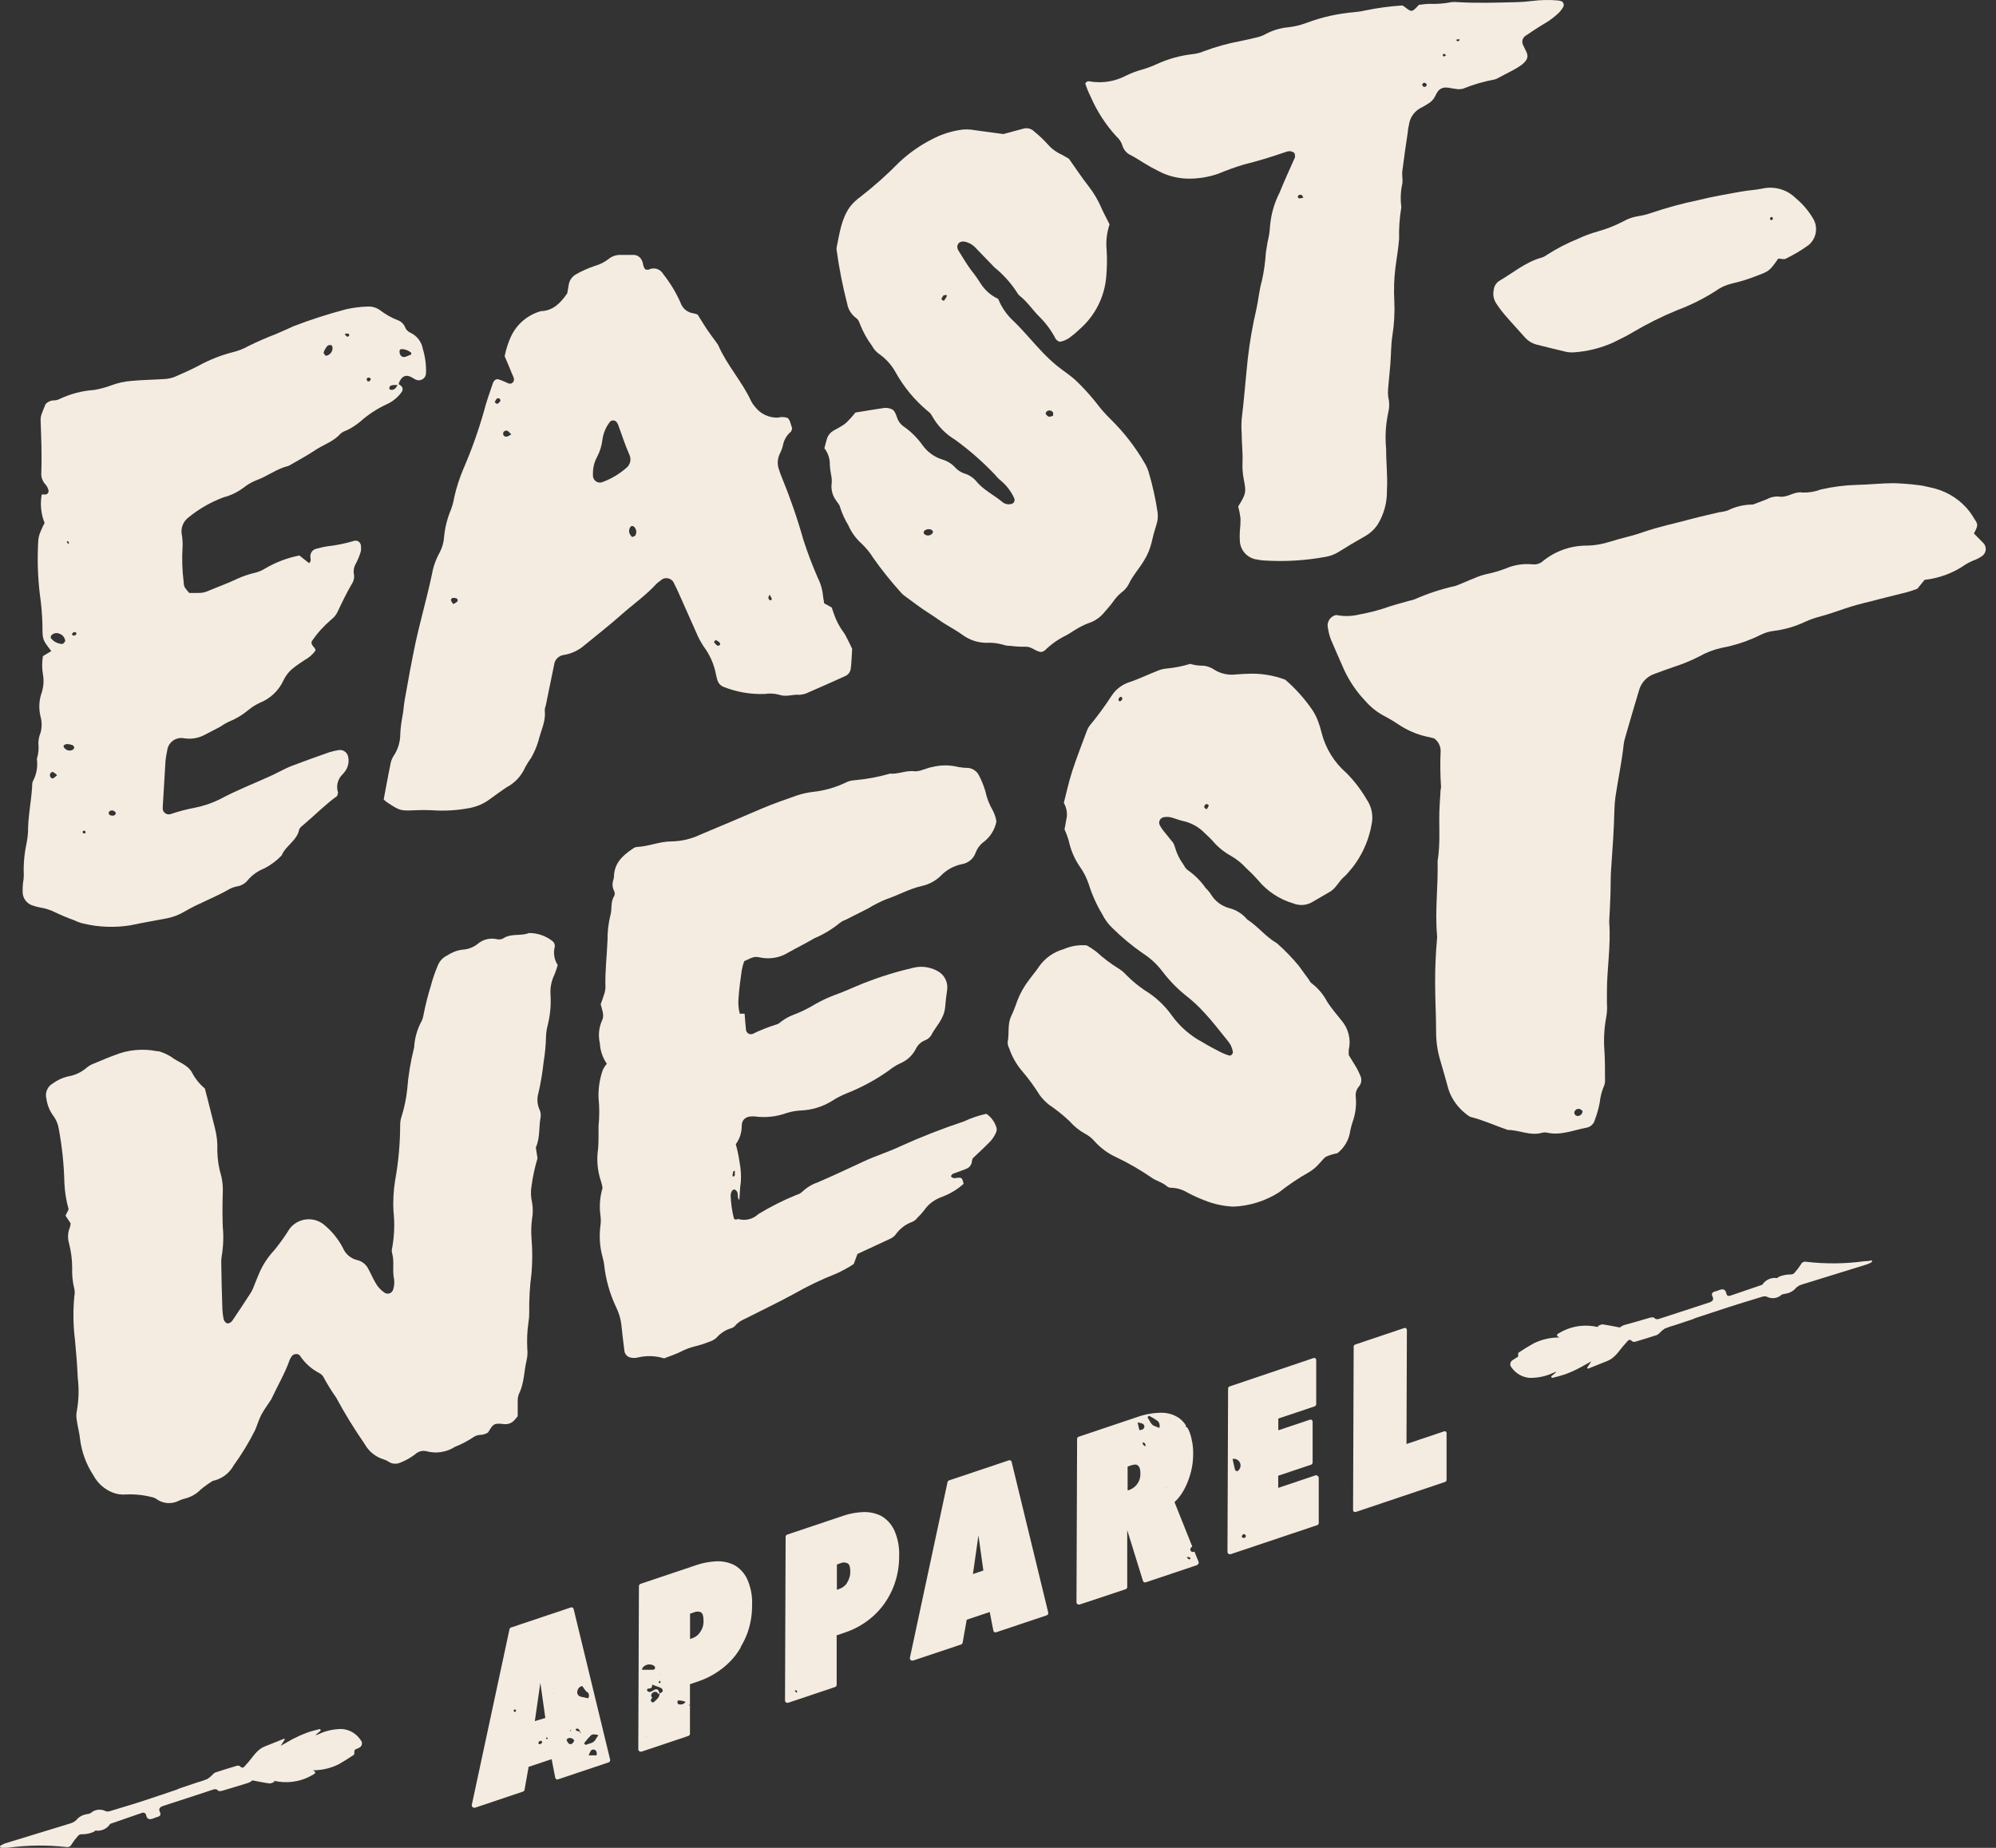 <svg xmlns="http://www.w3.org/2000/svg" fill="none" viewBox="0 0 162 150" height="150" width="162">
<rect x="0" y="0" width="162" height="150" fill="#333333" stroke="none"/>
<g clip-path="url(#clip0_17725_71192)">
<path fill="#F4ECE0" d="M45.034 76.82C45.038 76.73 45.018 76.64 44.977 76.559C44.935 76.478 44.873 76.41 44.797 76.36C44.26 75.952 43.603 75.733 42.928 75.739C42.261 76.012 41.476 75.739 40.834 76.18C40.675 76.261 40.491 76.281 40.317 76.236C40.05 76.177 39.773 76.179 39.507 76.244C39.242 76.309 38.994 76.433 38.785 76.609C38.431 76.897 37.995 77.065 37.538 77.088C37.092 77.147 36.666 77.309 36.292 77.56C35.955 77.721 35.689 78 35.545 78.344C35.318 78.877 35.128 79.425 34.978 79.985C34.725 80.802 34.517 81.632 34.355 82.472C34.333 82.604 34.294 82.731 34.236 82.852C33.867 83.521 33.654 84.265 33.613 85.028C33.325 86.155 33.135 87.306 33.046 88.466C32.969 89.174 32.825 89.874 32.616 90.555C32.524 90.806 32.478 91.071 32.479 91.339C32.474 92.857 32.335 94.371 32.062 95.865C31.938 96.659 31.894 97.463 31.931 98.265C32.045 99.284 32.01 100.315 31.825 101.324C31.788 101.454 31.788 101.592 31.825 101.722C32.025 102.425 31.825 103.152 31.987 103.855C32.019 104.12 31.996 104.389 31.919 104.644C31.903 104.722 31.868 104.794 31.816 104.854C31.764 104.914 31.698 104.959 31.623 104.986C31.549 105.013 31.469 105.02 31.39 105.007C31.312 104.994 31.239 104.961 31.177 104.912C30.881 104.706 30.638 104.433 30.467 104.116C30.261 103.768 30.106 103.395 29.912 103.04C29.829 102.857 29.704 102.694 29.549 102.565C29.394 102.436 29.211 102.343 29.015 102.294C28.75 102.234 28.504 102.111 28.297 101.936C28.09 101.761 27.928 101.538 27.825 101.287C27.463 100.599 26.973 99.987 26.38 99.484C26.18 99.302 25.945 99.163 25.689 99.077C25.433 98.991 25.161 98.958 24.892 98.981C24.623 99.005 24.361 99.084 24.124 99.213C23.887 99.342 23.679 99.519 23.514 99.732C23.136 100.341 22.72 100.924 22.268 101.48C21.741 102.036 21.319 102.683 21.022 103.388C20.897 103.674 20.785 103.967 20.666 104.259C20.593 104.473 20.501 104.681 20.392 104.881C19.881 105.676 19.362 106.462 18.835 107.237C18.752 107.339 18.634 107.408 18.505 107.43C18.38 107.461 18.174 107.243 18.149 107.082C18.097 106.819 18.064 106.553 18.05 106.286C18.004 104.993 17.973 103.699 17.956 102.406C17.956 102.095 18.037 101.784 18.062 101.473C18.119 100.986 18.136 100.496 18.112 100.006C18.037 99.241 18.05 97.594 18.081 96.835C18.103 96.391 18.065 95.945 17.969 95.511C17.76 94.825 17.649 94.113 17.638 93.397C17.665 92.768 17.596 92.139 17.433 91.531C17.177 90.493 16.91 89.455 16.629 88.36C16.192 87.999 15.834 87.553 15.576 87.048C15.202 86.389 14.417 86.215 13.863 85.768C13.554 85.582 13.224 85.435 12.878 85.332C12.835 85.326 12.791 85.326 12.748 85.332C11.586 85.097 10.38 85.212 9.283 85.662C8.735 85.861 8.193 86.097 7.651 86.321C7.439 86.396 7.242 86.505 7.065 86.644C6.623 87.038 6.075 87.295 5.489 87.384C5.05 87.494 4.638 87.688 4.274 87.956C4.064 88.078 3.9 88.267 3.808 88.492C3.717 88.717 3.703 88.966 3.769 89.2C3.836 89.689 4.022 90.154 4.311 90.555C4.556 90.874 4.715 91.251 4.773 91.649C5.042 93.1 5.194 94.57 5.227 96.045C5.261 96.765 5.376 97.478 5.57 98.172L5.315 98.682L5.732 99.303C5.726 99.411 5.707 99.517 5.676 99.621C5.502 100.034 5.475 100.495 5.601 100.926C5.771 101.576 5.857 102.244 5.857 102.916C5.835 103.498 5.896 104.079 6.037 104.644C6.075 104.821 6.075 105.003 6.037 105.179C5.92 106.379 5.937 107.589 6.087 108.785C6.187 109.805 6.268 110.831 6.311 111.857C6.421 112.745 6.395 113.644 6.237 114.524C6.184 114.789 6.184 115.062 6.237 115.326C6.305 115.811 6.442 116.29 6.492 116.775C6.618 117.846 6.994 118.872 7.589 119.772C7.928 120.411 8.488 120.906 9.165 121.165C9.502 121.296 9.864 121.347 10.224 121.314C10.944 121.28 11.664 121.356 12.361 121.538C12.495 121.565 12.621 121.622 12.729 121.706C12.991 121.888 13.298 121.994 13.617 122.013C13.936 122.031 14.254 121.962 14.536 121.811C14.7 121.738 14.871 121.679 15.047 121.637C15.521 121.515 15.953 121.263 16.293 120.91C16.604 120.653 16.933 120.418 17.277 120.207C17.631 120.134 17.965 119.985 18.255 119.77C18.546 119.555 18.786 119.28 18.959 118.964C19.615 118.059 20.197 117.102 20.698 116.103C20.878 115.693 20.997 115.258 21.202 114.86C21.408 114.462 21.732 114.033 22 113.616C22.023 113.578 22.044 113.539 22.062 113.498C22.529 112.479 23.109 111.521 23.483 110.464C23.541 110.296 23.632 110.142 23.75 110.01C23.855 109.936 23.984 109.903 24.112 109.917C24.157 109.922 24.201 109.936 24.241 109.959C24.28 109.981 24.315 110.011 24.342 110.047C24.741 110.65 25.288 111.14 25.931 111.471C26.093 111.554 26.221 111.69 26.293 111.857C26.592 112.406 26.922 112.938 27.283 113.449C27.985 114.749 28.759 116.009 29.601 117.223C29.931 117.822 30.484 118.268 31.14 118.466C31.313 118.523 31.477 118.605 31.626 118.709C31.767 118.781 31.922 118.818 32.081 118.818C32.239 118.818 32.395 118.781 32.535 118.709C32.956 118.544 33.35 118.32 33.707 118.043C33.824 117.932 33.966 117.852 34.122 117.81C34.277 117.767 34.441 117.764 34.598 117.801C34.989 117.908 35.399 117.932 35.801 117.871C36.202 117.81 36.586 117.665 36.928 117.446C37.474 117.231 37.995 116.956 38.479 116.626C38.632 116.535 38.806 116.483 38.984 116.477C39.205 116.469 39.42 116.402 39.607 116.284C40.018 115.631 40.037 115.494 40.891 115.6C41.047 115.621 41.207 115.604 41.356 115.55C41.505 115.496 41.638 115.406 41.744 115.289C41.837 115.196 41.912 115.084 42.018 114.959C42.018 114.568 42.018 114.17 42.018 113.772C42.01 113.56 42.044 113.349 42.118 113.15C42.554 112.286 42.523 111.322 42.741 110.421C42.81 110.115 42.829 109.8 42.797 109.488C42.757 108.774 42.788 108.057 42.891 107.349C42.936 107.086 42.957 106.82 42.953 106.553C42.937 105.481 42.999 104.408 43.14 103.345C43.218 102.41 43.218 101.47 43.14 100.534C43.098 100.002 43.113 99.466 43.183 98.936C43.261 98.496 43.261 98.046 43.183 97.606C43.079 97.17 43.064 96.717 43.14 96.275C43.241 95.513 43.403 94.761 43.626 94.025L43.489 93.148C43.85 92.352 43.719 91.475 43.881 90.661C43.906 90.448 43.87 90.232 43.775 90.039C43.596 89.624 43.569 89.16 43.7 88.727C43.889 87.907 44.028 87.077 44.118 86.24C44.234 85.539 44.301 84.83 44.317 84.12C44.331 83.807 44.379 83.496 44.461 83.193C44.653 82.413 44.729 81.608 44.685 80.806C44.634 80.222 44.743 79.635 45.003 79.109C45.107 78.857 45.194 78.6 45.264 78.338C45.12 78.115 45.025 77.865 44.986 77.604C44.946 77.342 44.962 77.075 45.034 76.82Z"></path>
<path fill="#F4ECE0" d="M160.945 44.053L160.21 43.307C160.559 42.623 160.565 42.592 160.21 42.064C160.031 41.758 159.822 41.471 159.587 41.206C158.818 40.364 157.798 39.791 156.677 39.57C156.409 39.521 156.148 39.434 155.88 39.403C155.163 39.305 154.441 39.245 153.718 39.222C152.721 39.222 151.73 39.34 150.733 39.359C149.735 39.385 148.741 39.512 147.768 39.738C147.301 39.918 146.803 40 146.304 39.981C145.73 39.881 145.263 40.261 144.727 40.316C144.639 40.332 144.548 40.332 144.459 40.316C144.098 40.274 143.731 40.346 143.413 40.522L142.273 40.957C141.547 40.956 140.832 41.127 140.185 41.454C139.97 41.518 139.749 41.561 139.525 41.585C138.771 41.765 138.017 41.927 137.276 42.126C135.967 42.486 134.634 42.748 133.344 43.202C132.453 43.519 131.513 43.699 130.609 43.991C130.048 44.168 129.465 44.269 128.877 44.29C127.557 44.264 126.271 44.705 125.245 45.533C125.127 45.641 124.986 45.722 124.833 45.769C124.68 45.816 124.519 45.829 124.36 45.807C123.635 45.74 122.906 45.853 122.235 46.136C121.73 46.334 121.209 46.487 120.678 46.596C120.325 46.677 119.981 46.792 119.65 46.938C119.145 47.131 118.653 47.373 118.136 47.56C116.991 47.812 115.874 48.178 114.802 48.654C114.675 48.703 114.544 48.738 114.41 48.76C113.718 48.965 113.002 49.133 112.335 49.382C111.69 49.588 111.033 49.752 110.366 49.873C109.736 50.031 109.079 50.048 108.441 49.923C108.323 49.948 108.212 49.997 108.114 50.067C108.016 50.137 107.934 50.227 107.873 50.33C107.811 50.434 107.772 50.548 107.757 50.668C107.742 50.787 107.752 50.908 107.787 51.023C107.833 51.331 107.912 51.634 108.024 51.925C108.373 52.746 108.734 53.56 109.095 54.381C109.532 55.318 110.119 56.177 110.834 56.924C111.283 57.436 111.827 57.858 112.435 58.167C112.793 58.355 113.141 58.562 113.475 58.789C114.188 59.275 114.988 59.619 115.83 59.803C116.049 59.846 116.267 59.908 116.41 59.946C116.566 60.06 116.693 60.209 116.783 60.38C116.872 60.552 116.922 60.741 116.927 60.934C116.881 61.914 116.892 62.896 116.958 63.875C116.954 63.963 116.942 64.051 116.921 64.136L116.846 65.343C116.746 66.853 116.939 68.377 116.678 69.888C116.734 71.896 116.454 73.904 116.634 75.913C116.644 76.001 116.644 76.091 116.634 76.18C116.526 77.382 116.474 78.584 116.478 79.786C116.478 81.123 116.559 82.46 116.559 83.797C116.559 84.554 116.668 85.308 116.883 86.035C117.101 86.762 117.301 87.496 117.506 88.224C117.583 88.527 117.698 88.82 117.849 89.094C118.198 89.727 118.699 90.263 119.307 90.655C120.366 90.916 121.351 91.37 122.372 91.724C123.313 91.724 124.21 92.234 125.176 91.948C125.309 91.918 125.448 91.918 125.581 91.948C126.696 92.19 127.724 91.73 128.784 91.537C128.94 91.505 129.084 91.43 129.2 91.32C129.316 91.21 129.398 91.07 129.438 90.916C129.615 90.457 129.748 89.982 129.837 89.498C129.887 89.013 130.013 88.539 130.21 88.093C130.264 87.922 130.283 87.743 130.266 87.564C130.266 86.806 130.266 86.041 130.217 85.283C130.15 84.393 130.196 83.499 130.354 82.621C130.432 82.229 130.455 81.827 130.422 81.428C130.422 81.117 130.422 80.806 130.422 80.489C130.422 78.624 130.752 76.758 130.609 74.893C130.606 74.847 130.606 74.802 130.609 74.756C130.646 74.047 130.684 73.332 130.709 72.617C130.734 71.902 130.709 71.1 130.777 70.342C130.883 68.831 130.995 67.314 131.027 65.796C131.035 65.439 131.062 65.082 131.108 64.727C131.319 63.272 131.637 61.836 131.787 60.375C131.82 60.164 131.87 59.956 131.936 59.753C132.298 58.509 132.653 57.266 133.033 56.022C133.117 55.718 133.275 55.439 133.492 55.209C133.709 54.979 133.979 54.806 134.279 54.704C134.79 54.518 135.294 54.319 135.812 54.151C136.545 53.917 137.257 53.624 137.942 53.274C138.493 52.962 139.087 52.733 139.706 52.596C140.82 52.39 141.899 52.03 142.914 51.527C143.239 51.365 143.588 51.26 143.949 51.216C144.85 51.105 145.728 50.849 146.547 50.458C146.919 50.291 147.305 50.156 147.699 50.053C148.353 49.879 148.995 49.655 149.643 49.432C150.291 49.208 151.114 48.978 151.861 48.81C152.821 48.549 153.793 48.325 154.752 48.076C155.057 47.995 155.375 47.883 155.618 47.79L156.204 47.069C157.398 46.94 158.54 46.512 159.525 45.825C159.795 45.661 160.081 45.524 160.378 45.415C160.542 45.344 160.699 45.257 160.846 45.154C160.936 45.097 161.012 45.02 161.068 44.928C161.124 44.837 161.158 44.734 161.167 44.628C161.177 44.522 161.162 44.415 161.123 44.315C161.085 44.215 161.024 44.126 160.945 44.053ZM127.992 90.586C127.927 90.573 127.87 90.537 127.83 90.484C127.79 90.431 127.77 90.366 127.774 90.3C127.79 90.212 127.838 90.133 127.91 90.08C127.982 90.027 128.072 90.003 128.161 90.014C128.266 90.014 128.366 90.126 128.441 90.176C128.444 90.234 128.435 90.292 128.413 90.346C128.391 90.4 128.357 90.448 128.314 90.487C128.271 90.527 128.22 90.556 128.164 90.573C128.109 90.59 128.05 90.595 127.992 90.586Z"></path>
<path fill="#F4ECE0" d="M80.055 90.412C79.425 90.551 78.813 90.759 78.23 91.034C76.474 91.616 74.749 92.291 73.065 93.055C72.086 93.521 71.04 93.832 70.061 94.298C68.815 94.876 67.613 95.442 66.373 95.977C65.908 96.135 65.483 96.391 65.127 96.729C64.996 96.854 64.835 96.944 64.66 96.99C63.58 97.426 62.538 97.95 61.544 98.557C61.333 98.759 61.072 98.902 60.788 98.972C60.503 99.041 60.206 99.036 59.925 98.955C59.819 98.955 59.688 99.08 59.563 98.906C59.415 98.306 59.327 97.694 59.301 97.078C59.3 96.943 59.332 96.811 59.395 96.692C59.416 96.656 59.445 96.625 59.479 96.601C59.514 96.577 59.553 96.562 59.594 96.555C59.663 96.555 59.744 96.63 59.794 96.692C59.962 96.897 59.794 97.208 60.005 97.413C60.043 96.91 60.055 96.412 60.13 95.927C60.16 95.392 60.125 94.856 60.024 94.329C59.953 93.841 59.851 93.357 59.719 92.881C60.038 92.451 60.206 91.929 60.199 91.394C60.199 90.879 60.548 90.605 61.09 90.624C61.135 90.617 61.181 90.617 61.227 90.624C62.128 90.751 63.047 90.651 63.9 90.331C64.243 90.232 64.596 90.17 64.953 90.145C65.861 90.117 66.746 89.851 67.519 89.374C67.897 89.128 68.297 88.919 68.716 88.752C69.934 88.273 71.089 87.647 72.155 86.887C72.436 86.66 72.744 86.468 73.071 86.315C73.607 86.09 74.048 85.685 74.317 85.171C74.467 84.841 74.739 84.582 75.077 84.449C75.29 84.37 75.47 84.221 75.588 84.027C75.825 83.542 76.211 83.131 76.435 82.659C76.587 82.384 76.68 82.082 76.709 81.77C76.747 81.285 76.809 80.8 76.878 80.315C76.914 79.999 76.849 79.681 76.692 79.405C76.535 79.129 76.295 78.91 76.005 78.779C75.43 78.483 74.766 78.403 74.136 78.555C72.77 78.872 71.429 79.287 70.124 79.799C69.326 80.116 68.547 80.489 67.737 80.775C67.189 80.98 66.657 81.23 66.149 81.521C65.573 81.874 64.964 82.17 64.329 82.404C64.036 82.521 63.757 82.673 63.501 82.858C63.351 82.951 63.214 83.113 63.052 83.15C62.368 83.362 61.702 83.626 61.059 83.94C61.004 83.954 60.947 83.958 60.891 83.949C60.835 83.941 60.782 83.922 60.734 83.892C60.686 83.862 60.645 83.823 60.613 83.776C60.581 83.73 60.559 83.678 60.548 83.623C60.498 83.181 60.473 82.74 60.435 82.286H60.043C59.931 81.866 59.898 81.43 59.943 80.999C59.993 80.246 60.099 79.488 60.205 78.742C60.251 78.496 60.317 78.255 60.404 78.02C61.183 77.672 61.189 77.622 61.75 77.734C62.514 77.881 63.305 77.737 63.968 77.33C64.672 76.932 65.401 76.572 66.105 76.161C66.847 75.848 67.54 75.429 68.161 74.918C68.305 74.809 68.465 74.723 68.635 74.663L70.448 73.749C70.91 73.466 71.393 73.218 71.893 73.009C72.878 72.686 73.762 72.163 74.809 71.921C75.389 71.797 75.923 71.513 76.348 71.1C76.817 70.607 77.43 70.272 78.099 70.143C78.345 70.099 78.575 69.99 78.765 69.829C78.956 69.667 79.1 69.458 79.183 69.222C79.304 68.885 79.52 68.589 79.806 68.371C80.36 67.962 80.74 67.361 80.871 66.686C80.824 66.382 80.73 66.089 80.591 65.815C80.296 65.316 80.086 64.772 79.968 64.205C79.838 63.776 79.669 63.359 79.463 62.961C79.383 62.794 79.263 62.65 79.113 62.541C78.963 62.432 78.787 62.363 78.603 62.339C78.334 62.337 78.065 62.312 77.8 62.265C77.094 62.087 76.356 62.087 75.65 62.265C75.382 62.308 75.133 62.426 74.871 62.495C74.672 62.571 74.462 62.611 74.248 62.613C73.557 62.507 72.915 62.862 72.236 62.8C71.284 63.072 70.307 63.254 69.32 63.34C69.093 63.354 68.87 63.413 68.666 63.515C67.811 63.929 66.889 64.19 65.943 64.286C65.539 64.335 65.141 64.422 64.753 64.547C63.769 64.889 62.784 65.231 61.831 65.635C60.167 66.344 58.51 67.059 56.847 67.749C56.111 68.101 55.307 68.29 54.492 68.302C53.52 68.302 52.623 68.719 51.7 68.75C51.565 68.768 51.438 68.824 51.333 68.912C50.517 69.452 49.85 70.093 49.831 71.156C49.827 71.245 49.81 71.333 49.781 71.417C49.73 71.565 49.709 71.721 49.719 71.877C49.73 72.034 49.772 72.186 49.844 72.325C49.876 72.391 49.893 72.463 49.893 72.536C49.893 72.61 49.876 72.682 49.844 72.748C49.532 73.233 49.694 73.805 49.538 74.315C49.378 74.966 49.3 75.634 49.308 76.304C49.258 77.591 49.096 78.872 49.14 80.165C49.127 80.378 49.083 80.588 49.009 80.787C48.934 81.042 48.834 81.291 48.753 81.515C48.859 81.987 49.084 82.429 48.853 82.858C48.603 83.433 48.544 84.074 48.685 84.686C48.716 85.283 48.912 85.859 49.252 86.352C49.114 86.511 49.001 86.689 48.915 86.88C48.667 87.6 48.553 88.359 48.579 89.119C48.657 89.875 48.657 90.638 48.579 91.394V92.197C48.579 92.197 48.579 92.912 48.541 93.266C48.41 94.147 48.491 95.046 48.778 95.89C48.836 96.068 48.878 96.251 48.903 96.437C48.688 97.163 48.63 97.926 48.735 98.675C48.772 98.942 48.772 99.211 48.735 99.478C48.615 100.366 48.68 101.27 48.928 102.132C48.978 102.303 49.013 102.478 49.034 102.655C49.161 103.858 49.492 105.031 50.012 106.124C50.23 106.563 50.371 107.036 50.429 107.523C50.498 108.238 50.591 108.947 50.679 109.656C50.693 109.791 50.751 109.917 50.845 110.016C50.938 110.115 51.061 110.181 51.196 110.203C51.372 110.243 51.555 110.243 51.731 110.203C52.446 110.026 53.196 110.047 53.9 110.265C54.361 110.085 54.834 109.936 55.277 109.712C55.636 109.525 56.017 109.383 56.411 109.289C56.807 109.19 57.196 109.065 57.576 108.916C57.791 108.851 57.989 108.739 58.155 108.586C58.485 108.209 58.918 107.937 59.401 107.803C59.526 107.754 59.635 107.67 59.713 107.56C59.898 107.363 60.123 107.206 60.373 107.1C61.7 106.423 63.046 105.788 64.361 105.073C65.496 104.423 66.676 103.856 67.893 103.376C68.377 103.157 68.844 102.901 69.289 102.611L69.594 101.79C70.479 101.374 71.382 100.957 72.273 100.547C72.436 100.47 72.578 100.357 72.691 100.217C73.027 99.736 73.506 99.372 74.061 99.179C74.222 99.102 74.361 98.987 74.466 98.843C74.694 98.625 74.903 98.388 75.09 98.135C75.361 97.773 75.719 97.484 76.13 97.295C76.286 97.202 76.466 97.165 76.628 97.084C77.21 96.85 77.746 96.515 78.211 96.095C78.086 95.61 78.068 95.591 77.725 95.604C77.638 95.604 77.544 95.647 77.457 95.641C77.374 95.631 77.295 95.601 77.227 95.554C77.145 95.498 77.227 95.312 77.413 95.256C77.75 95.125 78.099 95.019 78.429 94.876C78.557 94.828 78.669 94.744 78.749 94.633C78.83 94.523 78.877 94.391 78.884 94.255C78.897 94.173 78.923 94.093 78.959 94.018C79.457 93.546 79.956 93.092 80.416 92.607C80.591 92.406 80.733 92.179 80.84 91.936C80.895 91.812 80.908 91.675 80.878 91.544C80.743 91.083 80.453 90.683 80.055 90.412ZM59.495 95.075C59.495 95.075 59.563 95.075 59.638 95.038V95.411C59.638 95.411 59.588 95.492 59.551 95.498C59.513 95.504 59.451 95.498 59.451 95.455C59.464 95.327 59.487 95.2 59.52 95.075H59.495Z"></path>
<path fill="#F4ECE0" d="M2.716 73.525C2.887 73.586 3.062 73.631 3.24 73.662C3.686 73.734 4.119 73.875 4.523 74.078C5.016 74.315 5.514 74.52 6.019 74.7C6.26 74.82 6.516 74.912 6.779 74.974C8.016 75.267 9.299 75.315 10.554 75.117C11.526 74.905 12.511 74.75 13.489 74.557C14.022 74.46 14.533 74.266 14.997 73.985C16.162 73.301 17.451 72.853 18.623 72.169C18.818 72.066 19.028 71.993 19.246 71.952C19.562 71.902 19.851 71.744 20.062 71.504C20.431 71.052 20.912 70.702 21.458 70.491C21.98 70.221 22.454 69.866 22.86 69.44C23.183 68.644 24.106 68.24 24.28 67.351C24.317 67.202 24.492 67.065 24.629 66.953C25.557 66.176 26.398 65.305 27.37 64.609C27.37 64.497 27.451 64.397 27.433 64.323C27.349 64.065 27.34 63.789 27.409 63.526C27.477 63.264 27.62 63.027 27.819 62.843C27.909 62.742 27.992 62.637 28.068 62.526C28.174 62.355 28.245 62.164 28.275 61.966C28.305 61.767 28.294 61.564 28.243 61.37C28.199 61.216 28.103 61.083 27.971 60.995C27.838 60.906 27.678 60.867 27.52 60.885C27.252 60.925 26.988 60.986 26.729 61.065C25.701 61.425 24.679 61.792 23.663 62.178C23.289 62.321 22.928 62.52 22.567 62.694C22.361 62.793 22.168 62.905 21.944 62.998C20.585 63.62 19.196 64.149 17.875 64.864C17.226 65.186 16.537 65.423 15.825 65.566C15.162 65.689 14.508 65.86 13.869 66.076C13.795 66.104 13.715 66.114 13.636 66.105C13.558 66.095 13.483 66.067 13.417 66.023C13.352 65.978 13.298 65.918 13.261 65.849C13.223 65.779 13.203 65.701 13.202 65.622C13.277 64.335 13.352 63.042 13.433 61.755C13.462 61.479 13.508 61.205 13.57 60.934C13.586 60.774 13.637 60.619 13.717 60.48C13.798 60.34 13.907 60.22 14.037 60.125C14.168 60.031 14.317 59.965 14.475 59.932C14.633 59.899 14.796 59.899 14.953 59.933C15.538 60.023 16.137 59.916 16.654 59.629L17.85 59.007C18.07 58.85 18.304 58.713 18.548 58.596C19.137 58.362 19.684 58.035 20.168 57.627C20.447 57.399 20.752 57.207 21.078 57.054C21.925 56.72 22.611 56.075 22.997 55.251C23.186 54.841 23.473 54.483 23.831 54.207C24.112 53.983 24.411 53.784 24.716 53.585C25.069 53.397 25.374 53.131 25.607 52.808C25.607 52.509 25.183 52.428 25.308 52.043C25.755 51.394 26.285 50.807 26.884 50.296C27.102 50.132 27.277 49.919 27.395 49.674C27.75 48.909 28.124 48.145 28.548 47.411C28.706 47.185 28.771 46.906 28.729 46.634C28.667 46.325 28.725 46.006 28.891 45.738C29.051 45.428 29.182 45.103 29.283 44.768C29.314 44.593 29.314 44.415 29.283 44.24C29.273 44.184 29.253 44.131 29.222 44.084C29.192 44.036 29.153 43.995 29.106 43.963C29.06 43.93 29.008 43.907 28.953 43.895C28.897 43.883 28.84 43.882 28.785 43.892C28.049 44.116 27.294 44.27 26.529 44.352C26.218 44.401 25.906 44.489 25.607 44.563C25.479 44.608 25.369 44.692 25.294 44.804C25.219 44.916 25.182 45.05 25.19 45.185C25.19 45.353 25.296 45.539 25.084 45.713L24.299 45.092C23.302 45.287 22.347 45.653 21.476 46.173C21.246 46.314 20.996 46.419 20.735 46.484C20.208 46.606 19.694 46.781 19.202 47.007C18.473 47.361 17.695 47.629 16.953 47.946C16.669 48.084 16.353 48.148 16.037 48.132C15.819 48.132 15.589 48.132 15.358 48.132C14.959 47.666 14.922 47.635 14.903 47.218C14.787 46.29 14.758 45.353 14.816 44.42C14.836 44.064 14.813 43.707 14.748 43.357C14.708 43.114 14.733 42.865 14.821 42.635C14.908 42.404 15.055 42.201 15.246 42.045C16.114 41.326 17.098 40.758 18.156 40.366C18.725 40.219 19.26 39.964 19.732 39.614C20.052 39.355 20.409 39.145 20.791 38.992C21.688 38.675 22.442 38.053 23.383 37.829C23.468 37.797 23.55 37.755 23.626 37.705C24.286 37.313 24.965 36.959 25.601 36.53C26.236 36.101 27.078 35.846 27.626 35.212C27.764 35.093 27.925 35.004 28.099 34.951C28.506 34.758 28.887 34.516 29.233 34.229C29.872 33.658 30.592 33.184 31.37 32.824C31.872 32.603 32.303 32.248 32.616 31.798C32.665 31.724 32.685 31.634 32.672 31.546C32.66 31.458 32.616 31.378 32.548 31.32C32.491 31.266 32.426 31.221 32.355 31.189C32.372 31.105 32.4 31.024 32.436 30.947C32.66 30.53 32.934 30.412 33.314 30.58C33.476 30.654 33.62 30.766 33.788 30.835C33.872 30.866 33.963 30.877 34.052 30.867C34.141 30.857 34.227 30.827 34.303 30.779C34.379 30.731 34.443 30.666 34.49 30.59C34.536 30.513 34.565 30.427 34.573 30.337C34.603 29.665 34.518 28.992 34.324 28.348C34.277 28.057 34.159 27.783 33.981 27.549C33.803 27.314 33.569 27.127 33.302 27.005C33.2 26.96 33.109 26.895 33.034 26.814C32.959 26.733 32.901 26.637 32.866 26.532C32.81 26.407 32.73 26.294 32.629 26.201C32.528 26.108 32.41 26.036 32.28 25.991C31.775 25.796 31.301 25.53 30.872 25.201C30.58 24.978 30.218 24.866 29.85 24.884C29.261 24.901 28.675 24.974 28.099 25.102C26.659 25.48 25.24 25.936 23.85 26.47C23.358 26.687 22.866 26.918 22.367 27.129C21.608 27.416 20.863 27.742 20.137 28.105C19.746 28.323 19.326 28.486 18.891 28.59C17.926 28.838 16.997 29.206 16.124 29.684C15.501 30.014 14.829 30.306 14.162 30.598C13.909 30.695 13.642 30.752 13.371 30.766C12.467 30.828 11.557 30.835 10.66 30.922C10.12 30.963 9.587 31.078 9.078 31.264C8.614 31.44 8.134 31.572 7.645 31.655C6.65 31.723 5.677 31.98 4.779 32.414C4.655 32.469 4.522 32.498 4.386 32.501C4.259 32.501 4.133 32.527 4.017 32.578C3.9 32.628 3.795 32.701 3.707 32.793C3.62 33.005 3.489 33.291 3.389 33.583C3.324 33.749 3.292 33.927 3.296 34.105C3.346 35.529 3.408 36.959 3.352 38.389C3.331 38.704 3.432 39.015 3.632 39.26C3.794 39.418 3.903 39.622 3.944 39.844C3.948 39.91 3.929 39.974 3.89 40.028C3.851 40.081 3.796 40.119 3.732 40.136C3.618 40.142 3.504 40.142 3.389 40.136C3.245 40.913 3.325 41.715 3.62 42.449C3.511 42.651 3.414 42.859 3.327 43.071C3.213 43.31 3.139 43.566 3.109 43.83C3.017 45.302 3.058 46.779 3.234 48.244C3.357 49.084 3.428 49.932 3.445 50.781C3.445 51.925 3.445 51.925 4.162 52.851L3.483 53.262C3.402 53.747 3.402 54.243 3.483 54.729C3.571 55.216 3.541 55.717 3.396 56.19C3.165 56.822 3.128 57.508 3.29 58.161C3.41 58.594 3.41 59.052 3.29 59.486C3.181 59.748 3.122 60.029 3.115 60.312C3.163 60.752 3.12 61.196 2.991 61.618C3.08 62.238 2.966 62.871 2.667 63.421C2.619 63.548 2.6 63.684 2.611 63.819C2.536 65.063 2.268 66.306 2.274 67.55C2.257 67.864 2.215 68.175 2.15 68.483C1.971 69.314 1.898 70.164 1.931 71.013C1.934 71.232 1.913 71.451 1.869 71.666C1.843 71.887 1.833 72.109 1.838 72.331C1.821 72.601 1.9 72.869 2.061 73.087C2.221 73.305 2.453 73.46 2.716 73.525ZM32.548 28.341C32.852 28.332 33.148 28.439 33.377 28.64C33.377 28.64 33.377 28.708 33.377 28.77C33.227 28.832 33.071 28.913 32.909 28.963C32.635 29.044 32.417 28.845 32.429 28.522C32.398 28.459 32.492 28.341 32.548 28.341ZM31.663 31.338C31.738 31.291 31.824 31.263 31.912 31.257C32.031 31.251 32.149 31.251 32.267 31.257C32.168 31.444 32.056 31.624 31.819 31.649C31.777 31.651 31.734 31.644 31.695 31.629C31.655 31.614 31.619 31.591 31.588 31.562C31.588 31.562 31.613 31.382 31.663 31.338ZM29.794 30.679C29.83 30.662 29.869 30.654 29.909 30.654C29.949 30.654 29.988 30.662 30.025 30.679C30.112 30.735 30.106 30.828 30.025 30.909C30.011 30.926 29.993 30.94 29.973 30.949C29.953 30.959 29.931 30.963 29.909 30.963C29.887 30.963 29.866 30.959 29.846 30.949C29.826 30.94 29.808 30.926 29.794 30.909C29.757 30.828 29.738 30.729 29.825 30.679H29.794ZM28.037 27.085C28.12 27.076 28.203 27.076 28.286 27.085C28.303 27.099 28.316 27.116 28.326 27.136C28.335 27.155 28.341 27.176 28.342 27.197C28.342 27.303 28.268 27.34 28.155 27.322C28.096 27.269 28.04 27.213 27.987 27.154L28.037 27.085ZM26.504 28.155C26.616 27.987 26.897 27.95 26.959 28.093C27.002 28.207 27.002 28.333 26.959 28.447C26.924 28.562 26.855 28.665 26.762 28.742C26.669 28.82 26.556 28.868 26.436 28.882C26.386 28.808 26.249 28.702 26.268 28.621C26.316 28.45 26.401 28.291 26.517 28.155H26.504ZM8.966 65.809C9.044 65.781 9.13 65.781 9.209 65.809C9.283 65.84 9.344 65.894 9.383 65.964C9.445 66.058 9.327 66.194 9.177 66.213C9.095 66.214 9.013 66.202 8.934 66.176C8.901 66.156 8.873 66.129 8.853 66.097C8.832 66.064 8.82 66.027 8.816 65.989C8.824 65.949 8.842 65.912 8.868 65.88C8.894 65.849 8.928 65.824 8.966 65.809ZM5.888 60.872C5.785 60.922 5.67 60.938 5.558 60.918C5.446 60.898 5.343 60.842 5.265 60.76C5.232 60.734 5.205 60.701 5.187 60.663C5.169 60.626 5.159 60.584 5.159 60.542C5.159 60.487 5.283 60.443 5.358 60.406C5.418 60.398 5.479 60.398 5.539 60.406C5.658 60.418 5.775 60.445 5.888 60.487C5.925 60.507 5.956 60.535 5.98 60.57C6.004 60.604 6.019 60.644 6.025 60.685C6.016 60.724 6 60.761 5.976 60.793C5.952 60.825 5.922 60.852 5.888 60.872ZM6.723 67.475C6.723 67.475 6.791 67.438 6.829 67.419C6.866 67.401 6.978 67.513 6.934 67.606C6.923 67.623 6.907 67.638 6.889 67.647C6.87 67.657 6.85 67.662 6.829 67.662C6.723 67.643 6.679 67.569 6.723 67.475ZM6.031 51.309C6.137 51.309 6.224 51.359 6.199 51.452C6.174 51.546 6.087 51.577 6.019 51.595C5.95 51.614 5.825 51.552 5.85 51.459C5.875 51.365 5.963 51.347 6.031 51.297V51.309ZM5.514 43.916C5.551 43.972 5.582 44.028 5.614 44.084L5.52 44.147C5.48 44.093 5.445 44.037 5.414 43.979L5.514 43.916ZM4.174 51.571C4.252 51.486 4.353 51.428 4.464 51.404C4.576 51.379 4.692 51.39 4.797 51.434C4.935 51.472 5.057 51.553 5.147 51.665C5.236 51.776 5.288 51.913 5.296 52.055C5.227 52.118 5.14 52.279 5.053 52.273C4.874 52.267 4.698 52.222 4.539 52.14C4.379 52.059 4.24 51.943 4.131 51.8C4.093 51.769 4.125 51.608 4.174 51.571ZM4.305 62.669C4.427 62.737 4.538 62.823 4.635 62.924C4.538 63.026 4.427 63.114 4.305 63.185C4.181 63.222 4.05 63.067 4.05 62.924C4.05 62.781 4.181 62.632 4.305 62.669Z"></path>
<path fill="#F4ECE0" d="M53.277 47.392C53.373 47.298 53.48 47.214 53.594 47.144C53.673 47.06 53.772 46.998 53.881 46.964C53.991 46.929 54.107 46.923 54.219 46.947C54.332 46.969 54.436 47.021 54.523 47.096C54.61 47.17 54.676 47.266 54.716 47.373C54.84 47.61 54.953 47.852 55.065 48.101C55.538 49.164 56.006 50.227 56.485 51.291C56.653 51.704 56.862 52.1 57.108 52.472C57.62 53.155 57.965 53.946 58.118 54.785C58.141 54.918 58.175 55.049 58.217 55.177C58.25 55.308 58.314 55.43 58.404 55.532C58.494 55.634 58.608 55.712 58.734 55.761C59.79 56.179 60.921 56.374 62.055 56.333C62.459 56.268 62.871 56.292 63.264 56.402C63.806 56.6 64.342 56.346 64.878 56.402C65.148 56.388 65.411 56.316 65.65 56.19C66.647 55.761 67.632 55.32 68.616 54.872C68.737 54.816 68.841 54.729 68.918 54.62C68.994 54.51 69.041 54.383 69.052 54.25C69.115 53.722 69.133 53.187 69.164 52.665C68.977 52.285 68.809 51.919 68.616 51.564C68.485 51.334 68.305 51.123 68.174 50.893C68.035 50.664 67.914 50.425 67.812 50.178C67.694 49.892 67.6 49.593 67.507 49.313L66.884 48.971C66.884 48.797 66.822 48.623 66.809 48.449C66.766 47.916 66.62 47.397 66.379 46.92C65.935 45.904 65.542 44.866 65.202 43.811C64.716 42.09 64.131 40.398 63.451 38.743C63.364 38.541 63.29 38.333 63.227 38.122C63.148 37.912 63.114 37.688 63.126 37.465C63.138 37.241 63.195 37.023 63.295 36.822C63.421 36.584 63.511 36.328 63.563 36.064C63.654 35.667 63.873 35.311 64.186 35.05C64.242 34.994 64.249 34.895 64.292 34.777C64.236 34.59 64.174 34.379 64.093 34.155C64.051 34.074 63.998 33.998 63.937 33.931C63.683 33.84 63.406 33.829 63.146 33.9C62.786 33.915 62.428 33.842 62.102 33.688C61.776 33.535 61.493 33.304 61.277 33.017C61.156 32.884 61.053 32.735 60.971 32.575C60.236 30.978 59.015 29.666 58.311 28.061C58.275 27.978 58.227 27.9 58.168 27.831C57.906 27.471 57.632 27.116 57.383 26.743C57.133 26.37 56.859 25.916 56.622 25.537C56.521 25.497 56.417 25.464 56.311 25.438C56.064 25.412 55.83 25.314 55.637 25.157C55.444 25.001 55.302 24.791 55.227 24.555C54.862 23.735 54.395 22.964 53.837 22.26C53.729 22.057 53.545 21.904 53.325 21.834C53.106 21.763 52.867 21.78 52.66 21.881C52.591 21.912 52.485 21.881 52.398 21.881C52.174 21.688 52.224 21.384 52.099 21.148C52.046 21.023 51.961 20.914 51.851 20.834C51.741 20.754 51.611 20.706 51.476 20.694C51.115 20.694 50.753 20.694 50.392 20.694C50.027 20.677 49.67 20.797 49.389 21.029C49.066 21.279 48.698 21.465 48.305 21.576C47.757 21.758 47.229 21.993 46.728 22.279C46.573 22.37 46.441 22.495 46.342 22.645C46.242 22.795 46.179 22.965 46.155 23.143C46.118 23.411 46.062 23.666 46.037 23.815C45.482 24.623 44.859 25.233 43.9 25.257C43.377 25.404 42.892 25.66 42.476 26.008C42.06 26.357 41.724 26.79 41.489 27.278C41.248 27.8 41.071 28.349 40.959 28.913C41.165 29.392 41.358 29.846 41.538 30.3C41.632 30.542 41.837 30.816 41.62 31.046C41.401 31.276 41.133 31.046 40.897 30.959C40.735 30.883 40.566 30.822 40.392 30.779C40.303 30.78 40.216 30.813 40.149 30.872C40.086 30.935 40.037 31.012 40.006 31.096C39.757 31.854 39.47 32.613 39.277 33.39C38.826 34.979 38.27 36.537 37.613 38.053C37.299 38.793 37.051 39.558 36.872 40.341C36.816 40.694 36.724 41.04 36.598 41.373C36.303 42.075 36.116 42.817 36.043 43.575C36.017 44.023 35.894 44.459 35.682 44.855C35.377 45.403 35.166 45.998 35.059 46.615C34.928 47.237 34.778 47.858 34.635 48.443C34.336 49.687 34.012 50.862 33.744 52.087C33.414 53.653 33.121 55.239 32.847 56.818C32.766 57.253 32.754 57.701 32.666 58.136C32.572 58.614 32.511 59.098 32.486 59.585C32.488 60.216 32.301 60.833 31.95 61.357C31.804 61.584 31.71 61.842 31.676 62.109C31.483 63.023 31.32 63.975 31.14 64.901C31.236 64.991 31.338 65.074 31.445 65.15C32.492 65.828 32.492 65.821 33.719 65.772C34.172 65.747 34.625 65.747 35.078 65.772C36.071 65.843 37.07 65.787 38.049 65.604C38.674 65.498 39.264 65.244 39.769 64.864C40.205 64.54 40.629 64.242 41.09 63.925C41.778 63.569 42.321 62.987 42.629 62.277C42.78 62.005 42.946 61.741 43.127 61.488C43.368 61.061 43.56 60.608 43.7 60.138C43.894 59.318 44.324 58.547 44.211 57.651C44.219 57.517 44.248 57.385 44.299 57.26C44.392 56.824 44.479 56.383 44.566 55.948C44.703 55.289 44.834 54.636 44.971 53.977C44.991 53.773 45.079 53.582 45.222 53.435C45.365 53.288 45.553 53.194 45.757 53.168C46.386 53.066 46.973 52.788 47.451 52.366C48.461 51.539 49.489 50.737 50.454 49.879C51.42 49.021 52.423 48.331 53.277 47.392ZM62.46 48.275C62.531 48.376 62.59 48.484 62.635 48.598C62.64 48.617 62.639 48.638 62.634 48.656C62.628 48.675 62.617 48.692 62.602 48.705C62.587 48.718 62.569 48.727 62.549 48.73C62.53 48.733 62.51 48.73 62.492 48.723C62.457 48.703 62.428 48.676 62.405 48.644C62.383 48.612 62.367 48.575 62.361 48.536C62.348 48.499 62.41 48.393 62.46 48.275ZM58.168 52.006C58.323 52.068 58.467 52.155 58.448 52.36C58.379 52.36 58.28 52.447 58.242 52.422C58.14 52.352 58.05 52.266 57.974 52.167C57.962 52.131 57.962 52.092 57.974 52.055C58.018 51.999 58.111 51.95 58.168 51.975V52.006ZM37.133 48.816C37.029 48.905 36.914 48.98 36.791 49.04C36.706 48.944 36.639 48.835 36.592 48.717C36.592 48.673 36.672 48.542 36.735 48.536C36.856 48.523 36.979 48.543 37.09 48.592C37.117 48.622 37.135 48.659 37.142 48.698C37.15 48.737 37.147 48.778 37.133 48.816ZM40.355 32.793C40.355 32.793 40.236 32.718 40.149 32.663C40.191 32.554 40.248 32.452 40.317 32.358C40.352 32.339 40.39 32.33 40.429 32.33C40.469 32.33 40.507 32.339 40.542 32.358C40.57 32.382 40.591 32.413 40.603 32.448C40.615 32.483 40.618 32.521 40.61 32.557C40.542 32.652 40.455 32.733 40.355 32.793ZM41.121 35.442C41.078 35.45 41.033 35.446 40.991 35.431C40.95 35.416 40.913 35.389 40.886 35.355C40.858 35.32 40.84 35.279 40.835 35.235C40.829 35.191 40.835 35.147 40.853 35.106C40.88 35.044 40.931 34.996 40.994 34.971C41.057 34.947 41.128 34.948 41.19 34.975C41.295 35.025 41.364 35.137 41.495 35.262C41.333 35.342 41.233 35.442 41.121 35.442ZM51.439 42.741C51.539 42.825 51.608 42.94 51.633 43.068C51.658 43.196 51.638 43.329 51.576 43.444C51.576 43.506 51.439 43.531 51.364 43.575C51.289 43.618 51.277 43.575 51.245 43.525C51.19 43.475 51.145 43.414 51.113 43.347C51.081 43.279 51.063 43.206 51.06 43.132C51.056 43.057 51.067 42.983 51.093 42.912C51.118 42.842 51.158 42.778 51.208 42.723C51.245 42.706 51.285 42.699 51.326 42.702C51.366 42.705 51.405 42.719 51.439 42.741ZM48.124 38.613C48.124 38.526 48.124 38.433 48.124 38.346C48.137 37.897 48.256 37.458 48.473 37.065C48.7 36.631 48.843 36.158 48.897 35.672C48.971 35.142 49.186 34.642 49.52 34.223C49.587 34.163 49.675 34.129 49.766 34.129C49.857 34.129 49.944 34.163 50.012 34.223C50.068 34.29 50.115 34.363 50.155 34.441C50.467 35.274 50.728 36.126 51.09 36.928C51.172 37.112 51.19 37.319 51.139 37.515C51.088 37.71 50.972 37.883 50.809 38.004C50.257 38.482 49.624 38.859 48.94 39.117C48.854 39.159 48.759 39.178 48.663 39.173C48.567 39.169 48.474 39.14 48.393 39.09C48.311 39.039 48.244 38.969 48.197 38.886C48.15 38.802 48.125 38.709 48.124 38.613Z"></path>
<path fill="#F4ECE0" d="M109.288 62.756C108.292 61.897 107.585 60.753 107.264 59.479C107.191 59.175 107.1 58.876 106.989 58.584C106.87 58.246 106.709 57.925 106.51 57.627C105.887 56.719 105.15 55.896 104.317 55.177C103.323 54.8 102.262 54.637 101.201 54.698C100.884 54.698 100.578 54.735 100.248 54.754C99.658 54.816 99.064 54.68 98.56 54.368C98.225 54.134 97.822 54.016 97.413 54.033C97.136 54.017 96.862 53.969 96.597 53.89C95.953 54.09 95.288 54.219 94.616 54.275C94.346 54.307 94.083 54.383 93.837 54.499C93.12 54.779 92.423 55.121 91.7 55.363C91.092 55.549 90.569 55.944 90.223 56.476C89.686 57.305 89.101 58.102 88.472 58.864C88.362 59.005 88.273 59.162 88.211 59.33C87.806 60.418 87.382 61.5 87.021 62.607C86.747 63.452 86.56 64.323 86.342 65.175C86.466 65.389 86.547 65.625 86.579 65.871C86.611 66.117 86.594 66.366 86.529 66.605C86.491 66.866 86.435 67.127 86.398 67.326C86.54 67.631 86.656 67.947 86.747 68.271C86.907 69.017 87.212 69.725 87.644 70.354C87.957 70.791 88.2 71.273 88.367 71.784C88.636 72.639 89.007 73.459 89.469 74.228C89.667 74.629 89.932 74.993 90.254 75.303C91.022 76.067 91.856 76.762 92.747 77.38C93.353 77.767 93.887 78.257 94.323 78.829C94.865 79.548 95.493 80.2 96.192 80.769C96.763 81.208 97.293 81.699 97.775 82.236C98.398 82.901 98.927 83.61 99.5 84.306C99.648 84.474 99.779 84.655 99.893 84.847C99.968 85.01 100.025 85.181 100.061 85.357C100.105 85.531 99.905 85.737 99.75 85.68C99.536 85.615 99.328 85.534 99.127 85.438C98.603 85.171 98.08 84.897 97.581 84.592C96.624 84.082 95.794 83.364 95.152 82.491C94.557 81.64 93.791 80.922 92.902 80.383C92.378 80.029 91.89 79.625 91.444 79.177C91.262 78.971 91.052 78.791 90.821 78.642C90.167 78.243 89.553 77.781 88.99 77.262C88.738 77.067 88.471 76.892 88.192 76.74C87.553 76.687 86.91 76.793 86.323 77.05C85.49 77.284 84.767 77.807 84.286 78.524C84.068 78.86 83.806 79.146 83.557 79.494C83.143 80.023 82.809 80.609 82.566 81.235C82.427 81.659 82.262 82.074 82.074 82.478C81.75 83.15 81.93 83.884 81.787 84.574C81.776 84.754 81.817 84.933 81.906 85.09C82.135 85.774 82.495 86.407 82.965 86.955C83.49 87.569 83.966 88.221 84.392 88.907C84.606 89.192 84.855 89.449 85.133 89.672C85.725 90.072 86.283 90.519 86.803 91.009C87.157 91.416 87.578 91.759 88.049 92.022C88.33 92.165 88.582 92.359 88.79 92.594C89.297 93.172 89.921 93.634 90.622 93.95C91.6 94.417 92.539 94.959 93.432 95.573C93.825 95.865 94.342 95.965 94.722 96.306C94.829 96.388 94.961 96.427 95.096 96.418C95.55 96.437 95.992 96.572 96.379 96.81C96.82 97.045 97.276 97.253 97.743 97.432C98.501 97.74 99.306 97.915 100.123 97.948C101.434 97.89 102.706 97.489 103.812 96.785C104.585 96.172 105.406 95.621 106.267 95.138C106.575 94.951 106.851 94.716 107.083 94.441C107.276 94.261 107.426 94.006 107.65 93.882C107.936 93.761 108.235 93.671 108.541 93.614C108.827 93.394 109.066 93.12 109.246 92.807C109.425 92.495 109.542 92.15 109.588 91.793C109.644 91.53 109.714 91.27 109.799 91.015C110.021 90.381 110.102 89.706 110.036 89.038C110.016 88.882 110.031 88.724 110.08 88.575C110.128 88.425 110.209 88.288 110.316 88.174C110.412 88.048 110.47 87.897 110.483 87.74C110.496 87.583 110.465 87.425 110.391 87.285C110.305 87.071 110.205 86.864 110.092 86.663L109.469 85.649C109.459 85.507 109.459 85.363 109.469 85.22C109.565 84.804 109.561 84.371 109.458 83.956C109.355 83.542 109.156 83.157 108.877 82.833C108.485 82.342 108.074 81.863 107.731 81.341C107.424 80.744 106.988 80.224 106.454 79.817C106.348 79.755 106.292 79.606 106.211 79.494C105.949 79.133 105.681 78.779 105.419 78.406C104.876 77.749 104.282 77.136 103.644 76.572C102.734 76.056 102.099 75.198 101.226 74.638C100.851 74.184 100.34 73.862 99.768 73.718C99.149 73.551 98.618 73.152 98.285 72.605C98.163 72.416 98.019 72.243 97.856 72.089C97.471 71.534 96.992 71.05 96.441 70.659C96.291 70.559 96.172 70.419 96.099 70.254C95.755 69.786 95.497 69.259 95.338 68.7C95.293 68.528 95.203 68.371 95.077 68.246C94.859 67.96 94.622 67.693 94.404 67.407C94.293 67.268 94.197 67.118 94.117 66.959C94.091 66.897 94.079 66.83 94.082 66.763C94.085 66.695 94.103 66.629 94.134 66.57C94.166 66.51 94.21 66.459 94.265 66.418C94.319 66.378 94.381 66.35 94.448 66.337C94.625 66.306 94.806 66.306 94.983 66.337C95.332 66.418 95.669 66.574 96.024 66.648C96.689 66.793 97.296 67.13 97.768 67.618C97.999 67.836 98.236 68.047 98.441 68.284C98.852 68.763 99.346 69.166 99.899 69.471C100.364 69.739 100.784 70.076 101.145 70.472C101.478 70.774 101.794 71.094 102.092 71.43C102.838 72.342 103.844 73.008 104.977 73.338C105.229 73.44 105.501 73.48 105.771 73.458C106.042 73.435 106.303 73.35 106.535 73.208L107.936 72.393C108.46 72.089 108.678 71.498 109.12 71.15C109.222 71.06 109.315 70.963 109.401 70.858C110.398 69.754 111.064 68.392 111.32 66.928C111.398 66.578 111.402 66.215 111.332 65.863C111.263 65.511 111.12 65.177 110.915 64.882C110.465 64.108 109.918 63.394 109.288 62.756ZM90.965 56.905C90.946 56.918 90.925 56.926 90.902 56.927C90.879 56.928 90.857 56.923 90.837 56.912C90.818 56.901 90.802 56.884 90.791 56.864C90.781 56.844 90.776 56.822 90.778 56.8C90.781 56.758 90.794 56.718 90.814 56.681C90.834 56.645 90.862 56.613 90.896 56.588C90.99 56.526 91.064 56.588 91.089 56.688C91.114 56.787 91.002 56.862 90.965 56.905ZM97.955 65.709C97.862 65.641 97.762 65.604 97.75 65.548C97.741 65.516 97.74 65.484 97.746 65.452C97.751 65.42 97.763 65.39 97.782 65.364C97.8 65.337 97.824 65.315 97.852 65.298C97.88 65.282 97.911 65.271 97.943 65.268C97.993 65.268 98.117 65.361 98.111 65.386C98.061 65.499 98.001 65.608 97.93 65.709H97.955Z"></path>
<path fill="#F4ECE0" d="M83.282 52.497C83.756 52.497 84.08 52.913 84.529 52.926C84.622 52.901 84.71 52.861 84.79 52.808C85.306 52.3 85.901 51.879 86.553 51.564C86.834 51.421 87.083 51.222 87.357 51.073C87.663 50.883 87.986 50.722 88.323 50.594C88.844 50.43 89.304 50.114 89.644 49.687C89.874 49.413 90.124 49.152 90.329 48.86C90.53 48.562 90.773 48.296 91.052 48.07C91.277 47.906 91.462 47.693 91.594 47.448C91.918 46.752 92.423 46.205 92.84 45.521C93.127 45.067 93.338 44.569 93.463 44.047C93.567 43.566 93.696 43.091 93.849 42.623C93.966 42.284 94 41.922 93.949 41.566C93.784 40.46 93.54 39.367 93.22 38.296C93.139 38.041 93.029 37.797 92.89 37.568C92.145 36.288 91.234 35.111 90.18 34.068C89.727 33.63 89.31 33.156 88.934 32.65C88.457 32.054 87.943 31.49 87.395 30.959C86.909 30.493 86.329 30.126 85.812 29.715C85.397 29.371 85.002 29.004 84.628 28.615C83.856 27.807 83.145 26.93 82.329 26.128C81.752 25.616 81.302 24.977 81.015 24.262C80.432 23.992 79.939 23.56 79.594 23.019C79.357 22.639 79.097 22.274 78.815 21.925C78.448 21.421 78.124 20.88 77.793 20.345C77.722 20.232 77.69 20.099 77.7 19.966C77.713 19.904 77.738 19.844 77.774 19.792C77.811 19.739 77.858 19.695 77.912 19.662C78.034 19.605 78.172 19.59 78.304 19.618C78.661 19.694 78.982 19.884 79.22 20.159C79.725 20.675 80.217 21.197 80.722 21.713C81.456 22.307 82.088 23.017 82.591 23.815C82.635 23.892 82.694 23.96 82.765 24.014C83.388 24.505 83.793 25.145 84.335 25.686C84.85 26.19 85.285 26.768 85.625 27.402C85.66 27.488 85.715 27.564 85.786 27.623C85.856 27.683 85.94 27.724 86.03 27.744C86.38 27.68 86.706 27.521 86.971 27.284C87.226 27.098 87.457 26.88 87.694 26.663C88.909 25.576 89.658 24.064 89.787 22.441C89.85 21.727 89.861 21.011 89.818 20.296C89.748 19.593 89.829 18.882 90.055 18.213C89.837 17.771 89.619 17.38 89.432 16.969C89.155 16.301 88.788 15.674 88.342 15.104C87.787 14.401 87.301 13.649 86.765 12.897C86.591 12.791 86.398 12.673 86.198 12.567C85.746 12.367 85.344 12.07 85.021 11.697C84.688 11.33 84.327 10.989 83.943 10.677C83.832 10.563 83.692 10.482 83.539 10.44C83.386 10.399 83.224 10.399 83.071 10.441L81.438 10.882L79.127 10.571C78.683 10.481 78.225 10.481 77.781 10.571C77.025 10.704 76.296 10.956 75.619 11.317C74.652 11.81 73.76 12.438 72.971 13.183C71.996 14.177 70.955 15.105 69.856 15.962C69.526 16.194 69.233 16.472 68.984 16.789C68.286 17.765 68.142 18.934 67.906 20.066C67.89 20.152 67.89 20.24 67.906 20.327C68.108 21.793 68.395 23.246 68.766 24.679C68.85 25.126 69.099 25.526 69.463 25.798C69.607 25.902 69.712 26.051 69.763 26.221C70.015 26.887 70.359 27.515 70.784 28.086C70.912 28.331 71.093 28.543 71.314 28.708C71.873 29.088 72.336 29.593 72.666 30.182C73.339 31.402 74.235 32.486 75.308 33.378C75.456 33.481 75.576 33.62 75.656 33.782C76.102 34.573 76.746 35.235 77.526 35.703C78.693 36.551 79.779 37.504 80.772 38.551C80.91 38.728 81.069 38.889 81.245 39.029C81.695 39.409 82.057 39.882 82.304 40.416C82.331 40.465 82.346 40.52 82.346 40.576C82.347 40.632 82.334 40.688 82.308 40.737C82.282 40.787 82.244 40.83 82.198 40.861C82.152 40.893 82.099 40.913 82.043 40.92C81.936 40.943 81.826 40.944 81.719 40.924C81.612 40.904 81.51 40.862 81.42 40.801C80.691 40.18 79.812 39.788 79.214 39.036C78.946 38.734 78.595 38.518 78.205 38.414C77.937 38.309 77.698 38.143 77.507 37.929C77.231 37.637 76.883 37.422 76.498 37.307C75.848 37.108 75.281 36.702 74.884 36.151C74.468 35.562 73.954 35.048 73.364 34.634C73.102 34.458 72.906 34.2 72.809 33.9C72.759 33.728 72.688 33.563 72.597 33.409C72.523 33.299 72.413 33.218 72.286 33.179C72.113 33.121 71.931 33.1 71.75 33.117C70.99 33.228 70.236 33.359 69.426 33.489C69.185 33.795 68.922 34.084 68.641 34.354C68.329 34.609 67.949 34.777 67.619 34.975C67.384 35.117 67.207 35.337 67.121 35.597C67.046 35.846 66.984 36.107 66.909 36.387C67.215 36.78 67.372 37.27 67.351 37.767C67.371 38.034 67.406 38.3 67.457 38.563C67.505 38.779 67.52 39.002 67.501 39.222C67.432 39.714 67.557 40.213 67.85 40.615C67.968 40.808 68.161 40.982 68.186 41.187C68.351 41.696 68.574 42.185 68.853 42.642C69.105 43.22 69.481 43.736 69.956 44.153C70.312 44.496 70.624 44.882 70.884 45.303C71.556 46.255 72.284 47.166 73.065 48.033C73.147 48.14 73.244 48.236 73.351 48.319C74.043 48.822 74.716 49.357 75.438 49.805C75.9 50.091 76.323 50.426 76.784 50.7C77.245 50.974 77.713 51.241 78.149 51.558C78.693 51.951 79.346 52.168 80.018 52.18C80.517 52.149 81.017 52.211 81.494 52.36C81.668 52.411 81.849 52.434 82.03 52.428C82.466 52.491 82.865 52.503 83.282 52.497ZM84.996 33.365C85.074 33.319 85.166 33.306 85.254 33.328C85.341 33.35 85.417 33.406 85.463 33.483C85.501 33.539 85.463 33.645 85.463 33.763C85.357 33.763 85.22 33.856 85.121 33.825C85.007 33.774 84.916 33.684 84.865 33.57C84.853 33.533 84.934 33.403 84.996 33.365ZM76.597 24.424C76.516 24.368 76.398 24.312 76.404 24.294C76.438 24.179 76.495 24.073 76.572 23.983C76.61 23.939 76.716 23.983 76.79 23.939C76.865 23.896 76.847 24.101 76.79 24.157C76.734 24.252 76.67 24.341 76.597 24.424ZM75.688 43.276C75.651 43.329 75.604 43.373 75.549 43.406C75.493 43.439 75.432 43.459 75.368 43.466C75.304 43.474 75.24 43.467 75.179 43.447C75.118 43.427 75.062 43.394 75.015 43.351C74.992 43.32 74.977 43.284 74.971 43.246C74.966 43.208 74.97 43.169 74.984 43.133C75.066 43.035 75.183 42.972 75.31 42.958C75.438 42.943 75.566 42.976 75.669 43.052C75.669 43.052 75.706 43.121 75.719 43.158C75.731 43.195 75.713 43.251 75.688 43.276Z"></path>
<path fill="#F4ECE0" d="M90.616 11.081C90.849 11.285 91.019 11.55 91.108 11.846C91.162 12.014 91.251 12.168 91.369 12.299C91.487 12.429 91.632 12.534 91.793 12.604C92.148 12.791 92.485 13.009 92.834 13.226C93.183 13.444 93.606 13.68 94.011 13.879C94.811 14.307 95.708 14.521 96.616 14.501C97.386 14.491 98.15 14.357 98.877 14.103C99.55 13.821 100.236 13.574 100.933 13.363C102.074 13.077 103.189 12.741 104.298 12.356C104.422 12.303 104.555 12.273 104.69 12.269C104.819 12.286 104.941 12.335 105.046 12.412C105.095 12.449 105.095 12.567 105.102 12.648C105.114 12.688 105.114 12.732 105.102 12.772C104.684 13.724 104.242 14.669 103.856 15.632C103.404 16.515 103.136 17.479 103.07 18.468C103.045 18.856 102.982 19.241 102.884 19.618C102.834 19.91 102.784 20.209 102.74 20.507C102.693 21.279 102.585 22.046 102.416 22.801C102.198 23.554 102.142 24.325 101.974 25.083C101.659 26.424 101.424 27.782 101.27 29.15C101.095 30.779 100.977 32.408 100.778 34.031C100.75 34.415 100.75 34.802 100.778 35.187C100.778 35.958 100.877 36.729 100.846 37.5C100.823 37.971 100.857 38.442 100.946 38.905C101.158 39.981 101.133 40.068 100.497 41.112C100.583 41.435 100.645 41.763 100.684 42.095C100.687 42.44 100.669 42.784 100.628 43.127C100.613 43.384 100.613 43.641 100.628 43.898C100.643 44.276 100.792 44.637 101.049 44.916C101.306 45.195 101.653 45.374 102.03 45.421C102.207 45.459 102.386 45.484 102.566 45.496C104.233 45.605 105.907 45.508 107.55 45.21C107.949 45.148 108.331 45.004 108.672 44.787C109.351 44.358 110.042 43.948 110.759 43.544C111.184 43.309 111.547 42.976 111.818 42.574C112.33 41.738 112.589 40.773 112.566 39.794C112.634 38.681 112.497 37.562 112.503 36.449C112.407 35.464 112.463 34.47 112.672 33.502C112.775 33.081 112.775 32.642 112.672 32.221C112.644 31.967 112.644 31.71 112.672 31.456C112.721 30.835 112.796 30.175 112.846 29.535C112.908 28.758 112.89 27.981 113.014 27.216C113.16 26.28 113.211 25.332 113.164 24.387C113.119 23.528 113.146 22.667 113.245 21.813C113.345 21.005 113.494 20.196 113.556 19.382C113.533 18.522 113.593 17.662 113.737 16.814C113.649 16.176 113.676 15.527 113.818 14.899C113.862 14.563 113.774 14.209 113.818 13.873C113.949 12.803 114.111 11.74 114.267 10.677C114.267 10.509 114.316 10.335 114.348 10.167C114.383 9.851 114.501 9.551 114.689 9.294C114.877 9.038 115.128 8.835 115.419 8.706C115.579 8.624 115.732 8.533 115.88 8.432C116.156 8.285 116.375 8.051 116.503 7.767C116.556 7.647 116.62 7.532 116.697 7.425C116.776 7.315 116.882 7.228 117.006 7.172C117.13 7.117 117.266 7.095 117.401 7.108C117.625 7.108 117.843 7.189 118.067 7.201C118.288 7.255 118.519 7.255 118.74 7.201C119.572 6.863 120.436 6.611 121.319 6.449C121.449 6.408 121.572 6.352 121.687 6.281C122.08 6.076 122.478 5.871 122.871 5.659C123.106 5.533 123.33 5.39 123.544 5.23C123.986 4.863 124.092 4.571 123.83 4.099C123.751 3.949 123.677 3.794 123.606 3.632C123.552 3.513 123.54 3.378 123.571 3.251C123.603 3.123 123.677 3.01 123.781 2.93C124.298 2.582 124.815 2.233 125.351 1.916C125.807 1.654 126.226 1.332 126.597 0.959C126.711 0.826 126.811 0.683 126.896 0.53C126.926 0.449 126.925 0.359 126.893 0.278C126.861 0.198 126.799 0.132 126.721 0.095C126.642 0.07 126.56 0.052 126.478 0.039C125.756 -0.025 125.029 -0.01 124.31 0.082C123.907 0.135 123.502 0.166 123.095 0.175C121.506 0.213 119.924 0.269 118.341 0.175C118.161 0.154 117.979 0.154 117.799 0.175C117.221 0.289 116.631 0.335 116.042 0.312C115.731 0.312 115.419 0.368 115.164 0.393C114.584 1.015 114.584 1.015 113.961 0.524C113.912 0.491 113.86 0.464 113.806 0.443C112.824 0.507 111.847 0.638 110.883 0.834C110.576 0.906 110.264 0.956 109.949 0.984C108.597 1.093 107.267 1.393 105.999 1.873C105.533 2.045 105.047 2.16 104.553 2.215C103.924 2.272 103.312 2.454 102.753 2.749C102.557 2.86 102.347 2.946 102.13 3.004C101.65 3.129 101.164 3.234 100.678 3.334C99.659 3.524 98.658 3.803 97.687 4.167C97.396 4.292 97.087 4.37 96.772 4.397C95.783 4.513 94.818 4.782 93.912 5.193C93.546 5.362 93.169 5.506 92.784 5.622C92.305 5.749 91.84 5.922 91.395 6.138C90.509 6.609 89.494 6.777 88.504 6.617C88.419 6.589 88.327 6.589 88.242 6.617C88.174 6.648 88.074 6.754 88.086 6.797C88.208 7.164 88.356 7.521 88.529 7.867C89.041 9.046 89.746 10.133 90.616 11.081ZM118.235 3.203C118.304 3.203 118.379 3.203 118.447 3.166V3.278C118.385 3.359 118.31 3.377 118.235 3.309C118.161 3.241 118.229 3.21 118.235 3.203ZM117.133 4.403C117.16 4.378 117.195 4.363 117.232 4.36C117.281 4.409 117.327 4.461 117.369 4.515C117.301 4.515 117.226 4.596 117.176 4.584C117.126 4.571 117.058 4.478 117.133 4.403ZM115.606 6.716C115.645 6.722 115.682 6.738 115.714 6.762C115.746 6.786 115.771 6.817 115.787 6.853C115.837 6.971 115.681 7.083 115.531 7.046C115.494 6.984 115.407 6.909 115.425 6.859C115.441 6.825 115.465 6.794 115.494 6.769C115.523 6.745 115.557 6.726 115.594 6.716H115.606ZM105.637 15.831C105.693 15.831 105.718 15.943 105.787 16.043C105.673 16.076 105.556 16.099 105.438 16.111C105.401 16.111 105.313 15.987 105.332 15.943C105.343 15.915 105.359 15.889 105.381 15.868C105.402 15.847 105.428 15.83 105.456 15.819C105.484 15.809 105.515 15.804 105.545 15.806C105.575 15.809 105.605 15.817 105.631 15.831H105.637Z"></path>
<path fill="#F4ECE0" d="M125.058 20.93C123.812 21.284 122.765 22.173 121.643 22.826C121.522 22.915 121.421 23.03 121.349 23.162C121.277 23.294 121.235 23.441 121.226 23.591C121.16 23.944 121.231 24.309 121.425 24.611C121.664 24.977 121.928 25.326 122.217 25.655C122.715 26.24 123.245 26.793 123.749 27.371C124.024 27.686 124.393 27.904 124.802 27.993C125.506 28.167 126.21 28.354 126.921 28.515C127.182 28.59 127.453 28.619 127.724 28.602C128.822 28.531 129.897 28.265 130.902 27.819C131.444 27.546 131.992 27.297 132.509 26.98C133.67 26.291 134.88 25.688 136.129 25.177C137.22 24.769 138.264 24.248 139.245 23.622C139.659 23.324 140.129 23.113 140.628 23C141.297 22.847 141.953 22.642 142.59 22.385C143.6 22.012 143.625 21.981 144.329 20.992C144.54 20.992 144.802 21.091 144.952 20.992C145.593 20.681 146.206 20.315 146.783 19.898C147.099 19.639 147.308 19.275 147.374 18.873C147.439 18.472 147.356 18.06 147.139 17.715C146.771 17.092 146.297 16.539 145.737 16.08C145.391 15.738 144.966 15.488 144.499 15.353C144.032 15.217 143.539 15.2 143.064 15.303C142.484 15.427 141.892 15.446 141.313 15.552C140.148 15.769 138.977 15.956 137.83 16.248C136.53 16.517 135.249 16.866 133.992 17.293C133.646 17.414 133.29 17.501 132.927 17.554C132.517 17.62 132.122 17.759 131.762 17.964C131.108 18.305 130.421 18.578 129.712 18.779C129.136 18.937 128.575 19.145 128.036 19.4C127.167 19.753 126.332 20.186 125.544 20.694C125.399 20.804 125.234 20.884 125.058 20.93ZM143.78 17.61C143.801 17.612 143.822 17.619 143.839 17.631C143.856 17.643 143.871 17.659 143.88 17.678C143.889 17.698 143.893 17.721 143.892 17.743C143.89 17.765 143.884 17.787 143.872 17.806C143.86 17.825 143.844 17.84 143.825 17.852C143.806 17.863 143.784 17.87 143.762 17.871C143.73 17.871 143.693 17.827 143.662 17.802C143.631 17.777 143.674 17.622 143.78 17.61Z"></path>
<path fill="#F4ECE0" d="M27.769 140.352C27.106 140.346 26.449 140.49 25.85 140.775L25.638 140.856V140.812L26.037 140.477L25.975 140.352C25.613 140.452 25.246 140.526 24.897 140.657C24.528 140.795 24.168 140.955 23.819 141.136C23.489 141.304 23.196 141.496 22.785 141.714C22.928 141.484 23.028 141.335 23.128 141.179L23.053 141.142L21.501 141.764C20.791 142.044 20.473 142.727 19.987 143.231C19.819 143.405 19.738 143.635 19.464 143.368C19.402 143.306 19.233 143.318 19.128 143.368C18.573 143.53 18.018 143.704 17.47 143.884C17.377 143.934 17.294 144.001 17.227 144.083C17.109 144.21 16.975 144.321 16.828 144.412C16.564 144.52 16.294 144.612 16.018 144.686C12.953 145.706 15.925 144.761 12.86 145.774C11.022 146.396 10.773 146.458 8.928 147.018C8.812 147.062 8.683 147.062 8.567 147.018C8.393 146.93 8.199 146.891 8.005 146.904C7.811 146.917 7.624 146.982 7.464 147.092C7.327 147.248 7.177 147.229 7.009 147.273C6.748 147.314 6.504 147.433 6.311 147.615C6.167 147.8 5.969 147.937 5.744 148.006L0.399 149.641C0.26 149.698 0.127 149.767 0 149.847L0.037 149.99C0.245 150.003 0.453 150.003 0.66 149.99C2.23 149.775 3.821 149.756 5.396 149.934C5.48 149.949 5.568 149.935 5.644 149.895C5.719 149.854 5.779 149.789 5.813 149.71C5.966 149.473 6.136 149.249 6.324 149.038C6.442 148.889 6.592 148.889 6.791 148.895C7.056 148.879 7.317 148.82 7.564 148.721C7.632 148.721 7.688 148.603 7.751 148.597C7.974 148.63 8.203 148.6 8.41 148.51C8.617 148.42 8.795 148.273 8.922 148.087C8.922 148.05 9.009 148.031 9.065 148.012C10.405 147.559 10.162 147.621 11.501 147.167C11.676 147.105 11.813 147.167 11.857 147.329C11.931 147.708 12.156 147.733 12.48 147.596C12.58 147.552 12.684 147.516 12.791 147.49C12.984 147.434 13.078 147.316 12.991 147.123C12.829 146.788 12.991 146.676 13.302 146.576C16.585 145.513 13.825 146.408 17.109 145.333C17.321 145.264 17.532 145.146 17.732 145.376C17.769 145.42 17.913 145.376 18 145.376C18.729 145.159 19.451 144.947 20.174 144.717C20.287 144.667 20.391 144.603 20.486 144.524C20.959 144.611 21.42 144.711 21.888 144.773C22 144.773 22.131 144.698 22.255 144.655V144.562L22.642 144.63C23.599 144.761 24.573 144.562 25.402 144.064C25.557 143.971 25.732 143.878 25.402 143.704C26.119 143.704 26.826 143.54 27.47 143.225C27.9 142.982 28.317 142.721 28.716 142.448C28.772 142.448 28.747 142.261 28.766 142.118C28.785 141.975 29.021 141.969 29.171 141.863C29.225 141.834 29.271 141.793 29.307 141.744C29.342 141.694 29.365 141.636 29.374 141.576C29.383 141.515 29.378 141.454 29.359 141.396C29.34 141.338 29.308 141.285 29.265 141.241C29.099 140.989 28.879 140.778 28.62 140.624C28.361 140.47 28.07 140.377 27.769 140.352Z"></path>
<path fill="#F4ECE0" d="M151.319 102.381C149.749 102.595 148.158 102.609 146.584 102.425C146.498 102.408 146.41 102.421 146.332 102.461C146.255 102.502 146.194 102.568 146.16 102.648C146.007 102.884 145.836 103.109 145.649 103.32C145.531 103.463 145.382 103.463 145.188 103.457C144.921 103.473 144.658 103.531 144.41 103.631C144.341 103.631 144.285 103.749 144.223 103.749C143.999 103.716 143.771 103.746 143.564 103.836C143.356 103.926 143.179 104.073 143.051 104.259C143.051 104.296 142.958 104.315 142.908 104.333C141.562 104.781 141.811 104.719 140.466 105.167C140.291 105.229 140.154 105.198 140.117 105.005C140.036 104.626 139.818 104.601 139.494 104.738C139.391 104.78 139.285 104.813 139.176 104.837C138.983 104.893 138.889 105.011 138.977 105.204C139.139 105.546 138.977 105.652 138.665 105.751L134.852 106.995C134.64 107.063 134.428 107.181 134.229 106.951C134.229 106.914 134.048 106.951 133.961 106.951C133.232 107.162 132.503 107.38 131.78 107.573C131.669 107.62 131.564 107.683 131.469 107.759C130.995 107.672 130.541 107.573 130.073 107.504C129.961 107.504 129.83 107.585 129.706 107.629V107.716C129.575 107.716 129.444 107.666 129.313 107.654C128.359 107.514 127.387 107.707 126.559 108.201C126.397 108.294 126.223 108.387 126.559 108.568C125.843 108.566 125.135 108.728 124.491 109.04C124.061 109.283 123.637 109.538 123.245 109.805C123.195 109.842 123.245 109.992 123.201 110.141C123.059 110.218 122.922 110.303 122.79 110.396C122.735 110.424 122.688 110.464 122.652 110.514C122.617 110.564 122.593 110.621 122.583 110.681C122.573 110.742 122.578 110.804 122.597 110.862C122.615 110.921 122.647 110.974 122.69 111.017C122.858 111.255 123.076 111.453 123.329 111.597C123.582 111.741 123.864 111.827 124.154 111.851C124.817 111.859 125.473 111.719 126.073 111.44L126.291 111.353V111.397L125.893 111.732L125.955 111.857C126.319 111.776 126.679 111.677 127.033 111.558C127.405 111.423 127.767 111.263 128.117 111.08C128.447 110.918 128.74 110.725 129.151 110.508L128.809 111.042L128.889 111.104L130.441 110.483C131.151 110.203 131.469 109.525 131.961 109.022C132.129 108.847 132.21 108.617 132.484 108.885C132.547 108.947 132.715 108.935 132.821 108.885C133.375 108.723 133.93 108.549 134.484 108.369C134.576 108.319 134.659 108.254 134.727 108.176C134.843 108.049 134.975 107.938 135.12 107.846C135.385 107.74 135.655 107.649 135.93 107.573C139.002 106.566 136.023 107.498 139.095 106.503C140.964 105.882 141.188 105.826 143.033 105.26C143.152 105.219 143.281 105.219 143.4 105.26C143.572 105.349 143.766 105.389 143.959 105.376C144.152 105.362 144.338 105.297 144.497 105.185C144.64 105.03 144.79 105.055 144.952 105.011C145.214 104.966 145.458 104.847 145.656 104.669C145.799 104.482 145.997 104.345 146.223 104.278L151.543 102.63C151.682 102.577 151.815 102.513 151.942 102.437L151.905 102.294C151.712 102.387 151.512 102.362 151.319 102.381Z"></path>
<path fill="#F4ECE0" d="M46.461 130.491C46.437 130.48 46.412 130.475 46.386 130.475C46.36 130.475 46.334 130.48 46.311 130.491L41.476 132.114C41.445 132.123 41.416 132.14 41.394 132.164C41.372 132.189 41.357 132.219 41.352 132.251L38.292 146.514C38.286 146.547 38.289 146.581 38.3 146.612C38.311 146.644 38.33 146.672 38.355 146.694C38.389 146.725 38.433 146.742 38.479 146.744H38.548L42.448 145.432C42.48 145.422 42.508 145.403 42.53 145.378C42.552 145.352 42.567 145.322 42.573 145.289L42.903 143.424L44.772 142.802L45.065 144.307C45.071 144.333 45.082 144.358 45.098 144.379C45.114 144.401 45.135 144.418 45.158 144.431C45.182 144.444 45.209 144.45 45.236 144.45C45.263 144.45 45.29 144.444 45.314 144.431L49.395 143.063C49.44 143.048 49.477 143.016 49.5 142.975C49.523 142.934 49.53 142.885 49.52 142.839L46.554 130.597C46.538 130.551 46.504 130.513 46.461 130.491ZM41.819 138.984C41.757 138.941 41.688 138.922 41.682 138.885C41.684 138.861 41.691 138.837 41.704 138.817C41.718 138.796 41.735 138.779 41.757 138.767C41.782 138.765 41.807 138.769 41.83 138.78C41.853 138.791 41.873 138.808 41.887 138.829C41.9 138.86 41.85 138.916 41.819 138.984ZM43.757 141.577C43.74 141.569 43.726 141.556 43.715 141.541C43.704 141.526 43.697 141.509 43.694 141.49C43.697 141.462 43.706 141.435 43.72 141.41C43.734 141.386 43.753 141.365 43.776 141.348C43.799 141.332 43.825 141.32 43.853 141.315C43.881 141.309 43.91 141.31 43.937 141.316C43.937 141.316 43.981 141.366 44.006 141.397C44.003 141.426 43.994 141.454 43.98 141.479C43.965 141.504 43.945 141.526 43.922 141.543C43.898 141.56 43.871 141.572 43.843 141.578C43.814 141.584 43.785 141.583 43.757 141.577ZM43.408 139.712L43.856 136.603L44.261 139.457L43.408 139.712ZM44.423 141.186L44.305 141.123C44.305 141.123 44.342 141.055 44.367 141.042C44.392 141.03 44.423 141.042 44.454 141.086L44.423 141.186ZM44.928 137.523V137.48H44.965L44.928 137.523ZM46.267 140.446H46.355C46.347 140.471 46.337 140.497 46.324 140.52L46.249 140.483C46.249 140.483 46.261 140.446 46.267 140.446ZM48.423 142.491H47.775C47.837 142.361 47.869 142.255 47.925 142.162C47.951 142.109 47.994 142.068 48.047 142.043C48.1 142.018 48.16 142.012 48.218 142.025C48.273 142.039 48.324 142.069 48.362 142.113C48.4 142.156 48.423 142.21 48.429 142.267C48.438 142.342 48.436 142.417 48.423 142.491ZM48.566 140.862C48.49 140.962 48.42 141.066 48.355 141.173C48.193 141.515 47.831 141.515 47.545 141.639C47.489 141.639 47.389 141.527 47.426 141.484C47.589 141.263 47.768 141.056 47.962 140.862C48.112 140.756 48.311 140.769 48.598 140.862H48.566ZM46.872 137.231C46.893 137.14 46.94 137.057 47.007 136.992C47.075 136.926 47.16 136.882 47.252 136.864C47.401 137.026 47.482 137.268 47.713 137.393C47.775 137.43 47.8 137.561 47.806 137.654C47.812 137.747 47.763 137.778 47.731 137.859C47.514 137.809 47.327 137.772 47.108 137.722C47.06 137.707 47.014 137.682 46.976 137.648C46.937 137.615 46.906 137.574 46.883 137.528C46.861 137.482 46.849 137.432 46.847 137.381C46.845 137.33 46.853 137.279 46.872 137.231ZM46.76 140.34C46.959 140.271 47.015 140.421 47.084 140.551C47.152 140.682 47.084 140.601 47.127 140.632C47.171 140.663 47.127 140.632 47.127 140.676C47.127 140.719 47.071 140.676 47.071 140.632C47.062 140.606 47.062 140.578 47.071 140.551H47.04C46.922 140.514 46.76 140.551 46.728 140.383C46.728 140.352 46.728 140.327 46.76 140.327V140.34ZM46.604 141.316C46.569 141.384 46.525 141.447 46.473 141.503C46.437 141.548 46.385 141.577 46.328 141.584C46.271 141.591 46.213 141.575 46.168 141.54C46.091 141.464 46.032 141.373 45.993 141.273C45.991 141.245 45.997 141.217 46.009 141.192C46.021 141.167 46.039 141.145 46.062 141.13C46.144 141.086 46.239 141.071 46.331 141.088C46.422 141.105 46.505 141.152 46.566 141.223C46.582 141.248 46.594 141.275 46.604 141.304V141.316Z"></path>
<path fill="#F4ECE0" d="M59.601 127.047C59.141 126.819 58.63 126.714 58.118 126.742C57.579 126.768 57.046 126.868 56.535 127.04L51.987 128.57C51.95 128.584 51.918 128.609 51.895 128.641C51.872 128.673 51.858 128.711 51.856 128.75L51.806 142C51.806 142.03 51.814 142.06 51.828 142.087C51.842 142.114 51.862 142.138 51.887 142.155C51.92 142.18 51.959 142.193 51.999 142.193H52.062L55.875 140.912C55.912 140.899 55.944 140.874 55.966 140.842C55.989 140.81 56 140.771 55.999 140.732V136.715L56.716 136.473C57.273 136.281 57.801 136.016 58.286 135.683C58.816 135.327 59.287 134.891 59.682 134.39C59.84 134.181 59.985 133.963 60.118 133.737V133.687C60.33 133.337 60.509 132.969 60.654 132.586C60.918 131.851 61.049 131.074 61.04 130.292C61.077 129.566 60.94 128.841 60.641 128.178C60.42 127.702 60.056 127.307 59.601 127.047ZM53.644 135.913V135.956H53.607L53.644 135.913ZM53.526 136.423L53.632 136.56C53.599 136.591 53.562 136.617 53.52 136.634C53.52 136.634 53.451 136.584 53.451 136.566C53.472 136.516 53.498 136.469 53.526 136.423ZM52.155 135.378C52.261 135.242 52.415 135.15 52.585 135.12C52.755 135.09 52.931 135.125 53.077 135.217C53.105 135.239 53.128 135.267 53.145 135.3C53.161 135.332 53.17 135.367 53.171 135.403C53.161 135.437 53.143 135.468 53.118 135.493C53.093 135.518 53.062 135.537 53.027 135.546C52.728 135.546 52.404 135.546 52.112 135.546C52.13 135.484 52.124 135.416 52.155 135.378ZM52.467 140.987V140.949H52.504L52.467 140.987ZM53.538 137.461C53.538 137.791 53.277 137.977 53.059 138.176C53.027 138.176 52.928 138.207 52.903 138.176C52.878 138.145 52.797 138.033 52.816 137.996C52.834 137.959 52.897 137.859 52.94 137.797C52.895 137.763 52.862 137.715 52.847 137.66C52.848 137.583 52.876 137.509 52.926 137.45C52.976 137.391 53.045 137.351 53.121 137.337C53.183 137.321 53.248 137.33 53.304 137.361C53.36 137.392 53.401 137.444 53.42 137.505L53.538 137.461C53.414 137.1 53.314 137.045 53.027 137.219C52.89 137.299 52.772 137.393 52.61 137.318C52.561 137.294 52.523 137.252 52.504 137.2C52.516 137.147 52.547 137.101 52.591 137.069C52.591 137.069 52.666 137.069 52.703 137.069C52.741 137.069 52.859 137.026 52.897 136.97C52.934 136.914 52.897 136.839 52.94 136.752L53.563 136.982C53.675 137.026 53.775 137.088 53.788 137.219C53.8 137.349 53.663 137.411 53.538 137.461ZM55.158 138.356C55.015 138.356 54.922 138.226 55.021 138.033C55.235 138.027 55.448 138.067 55.644 138.151C55.592 138.229 55.518 138.289 55.432 138.325C55.345 138.362 55.251 138.373 55.158 138.356ZM55.943 138.456H55.9L55.937 138.375H55.981L55.943 138.456ZM56.84 132.468C56.697 132.702 56.477 132.88 56.217 132.972L56.006 133.047V130.995L56.348 130.877C56.433 130.839 56.524 130.82 56.616 130.82C56.709 130.82 56.8 130.839 56.884 130.877C57.059 130.97 57.096 131.275 57.096 131.498C57.125 131.841 57.035 132.184 56.84 132.468Z"></path>
<path fill="#F4ECE0" d="M71.507 123.049C71.045 122.823 70.532 122.718 70.018 122.744C69.481 122.77 68.951 122.87 68.442 123.042L63.893 124.572C63.855 124.584 63.822 124.608 63.798 124.64C63.775 124.673 63.762 124.712 63.763 124.752L63.713 138.033C63.712 138.063 63.718 138.093 63.731 138.12C63.744 138.147 63.763 138.171 63.787 138.189C63.82 138.212 63.859 138.225 63.9 138.226H63.962L67.775 136.945C67.812 136.933 67.844 136.909 67.867 136.878C67.891 136.847 67.904 136.81 67.906 136.771V132.748L68.622 132.506C69.181 132.316 69.712 132.05 70.199 131.716C70.727 131.359 71.198 130.923 71.594 130.423C72.016 129.879 72.351 129.273 72.585 128.626C72.849 127.89 72.982 127.113 72.977 126.332C73.012 125.605 72.875 124.881 72.579 124.218C72.352 123.726 71.977 123.317 71.507 123.049ZM64.653 137.405C64.597 137.362 64.554 137.312 64.504 137.268L64.604 137.181C64.645 137.232 64.683 137.286 64.716 137.343L64.635 137.411L64.653 137.405ZM68.766 128.477C68.618 128.706 68.399 128.881 68.142 128.974L67.924 129.049V126.997L68.261 126.879C68.347 126.844 68.44 126.828 68.532 126.834C68.625 126.839 68.715 126.865 68.797 126.91C68.977 127.003 69.009 127.314 69.009 127.532C69.024 127.866 68.932 128.197 68.747 128.477H68.766Z"></path>
<path fill="#F4ECE0" d="M82.018 118.547C81.994 118.536 81.969 118.531 81.943 118.531C81.917 118.531 81.892 118.536 81.868 118.547L77.033 120.17C77.001 120.181 76.972 120.199 76.949 120.224C76.927 120.249 76.91 120.28 76.903 120.313L73.85 134.57C73.844 134.603 73.846 134.637 73.857 134.668C73.868 134.7 73.887 134.728 73.912 134.75C73.947 134.781 73.99 134.798 74.037 134.8C74.057 134.807 74.079 134.807 74.099 134.8L77.999 133.494C78.032 133.483 78.061 133.463 78.085 133.437C78.107 133.411 78.123 133.379 78.13 133.345L78.46 131.48L80.329 130.858L80.622 132.363C80.626 132.39 80.637 132.416 80.653 132.439C80.67 132.462 80.691 132.48 80.716 132.493C80.74 132.504 80.767 132.51 80.793 132.51C80.82 132.51 80.847 132.504 80.871 132.493L84.952 131.125C84.998 131.111 85.036 131.08 85.059 131.038C85.082 130.997 85.089 130.948 85.077 130.901L82.105 118.665C82.099 118.641 82.088 118.617 82.073 118.597C82.058 118.577 82.04 118.56 82.018 118.547ZM78.965 127.774L79.413 124.634L79.812 127.488L78.965 127.774Z"></path>
<path fill="#F4ECE0" d="M97.282 126.785L96.94 125.946C96.903 125.97 96.859 125.983 96.815 125.983C96.771 125.983 96.728 125.97 96.691 125.946C96.645 125.91 96.616 125.858 96.609 125.801C96.602 125.744 96.618 125.687 96.653 125.641C96.684 125.604 96.728 125.573 96.765 125.536L95.326 121.936C95.502 121.774 95.661 121.595 95.799 121.401C96.001 121.119 96.172 120.817 96.31 120.499C96.467 120.14 96.592 119.767 96.684 119.386C96.785 118.956 96.837 118.516 96.84 118.074C96.854 117.475 96.763 116.877 96.572 116.309C96.517 116.163 96.45 116.021 96.373 115.886C96.327 115.872 96.284 115.849 96.248 115.817C96.248 115.817 96.248 115.749 96.248 115.699C96.105 115.48 95.926 115.287 95.719 115.127C95.292 114.833 94.785 114.677 94.267 114.68C93.591 114.685 92.921 114.805 92.285 115.034L87.55 116.626C87.512 116.638 87.479 116.662 87.455 116.694C87.431 116.727 87.419 116.766 87.42 116.806L87.37 130.056C87.369 130.086 87.375 130.116 87.388 130.143C87.401 130.17 87.42 130.193 87.445 130.211C87.477 130.235 87.516 130.248 87.557 130.249H87.619L91.357 129.005C91.395 128.994 91.428 128.971 91.452 128.94C91.475 128.909 91.488 128.87 91.488 128.831V124.211L92.765 128.327C92.774 128.352 92.787 128.374 92.804 128.393C92.821 128.413 92.842 128.428 92.865 128.439C92.913 128.458 92.966 128.458 93.014 128.439L97.139 127.053C97.188 127.035 97.228 127 97.251 126.953C97.27 126.93 97.282 126.903 97.288 126.873C97.293 126.844 97.291 126.814 97.282 126.785ZM92.466 120.164C92.406 120.308 92.324 120.442 92.223 120.562C92.133 120.664 92.028 120.752 91.912 120.823C91.809 120.883 91.7 120.933 91.588 120.972H91.519V119.051L91.825 118.945C91.914 118.919 92.006 118.9 92.099 118.889C92.171 118.876 92.246 118.89 92.311 118.926C92.383 118.974 92.441 119.041 92.479 119.119C92.537 119.272 92.563 119.435 92.553 119.598C92.564 119.79 92.534 119.983 92.466 120.164ZM92.466 116.091C92.466 115.979 92.416 115.88 92.398 115.774C92.379 115.668 92.36 115.6 92.335 115.463C92.456 115.484 92.574 115.513 92.691 115.55C92.746 115.566 92.795 115.6 92.829 115.646C92.864 115.692 92.883 115.747 92.884 115.805C92.878 115.864 92.855 115.92 92.817 115.965C92.78 116.011 92.729 116.044 92.672 116.06C92.598 116.079 92.523 116.089 92.448 116.091H92.466ZM92.946 117.372H92.896C92.772 117.31 92.709 117.179 92.759 117.092C92.773 117.087 92.789 117.087 92.803 117.092C92.896 117.092 92.99 117.241 92.977 117.353C92.965 117.465 92.94 117.359 92.927 117.372H92.946ZM94.124 115.936C94.01 115.879 93.894 115.83 93.775 115.786C93.407 115.687 93.338 115.339 93.152 115.084C93.114 115.034 93.233 114.91 93.289 114.941C93.523 115.064 93.75 115.201 93.968 115.351C94.042 115.427 94.092 115.523 94.112 115.627C94.132 115.73 94.121 115.838 94.08 115.936H94.124ZM94.622 120.779V120.736H94.659L94.622 120.779ZM96.541 126.599L96.329 126.456C96.329 126.456 96.373 126.387 96.398 126.387C96.423 126.387 96.591 126.387 96.628 126.499C96.609 126.53 96.572 126.562 96.522 126.611L96.541 126.599Z"></path>
<path fill="#F4ECE0" d="M106.796 119.753L103.743 120.779V119.791L106.404 118.901C106.442 118.889 106.474 118.864 106.498 118.832C106.521 118.8 106.534 118.761 106.535 118.721V115.407C106.534 115.378 106.527 115.348 106.513 115.322C106.499 115.296 106.478 115.274 106.454 115.258C106.427 115.243 106.397 115.235 106.366 115.235C106.336 115.235 106.306 115.243 106.279 115.258L103.75 116.103V115.152L106.697 114.164C106.734 114.151 106.767 114.126 106.791 114.094C106.814 114.062 106.827 114.023 106.827 113.983V110.408C106.827 110.378 106.82 110.348 106.806 110.321C106.792 110.294 106.771 110.27 106.746 110.253C106.719 110.24 106.689 110.234 106.659 110.234C106.629 110.234 106.599 110.24 106.572 110.253L99.806 112.541C99.767 112.553 99.734 112.577 99.71 112.609C99.687 112.642 99.674 112.681 99.675 112.721L99.625 125.971C99.624 126.001 99.63 126.031 99.643 126.058C99.656 126.085 99.676 126.108 99.7 126.126C99.733 126.15 99.772 126.163 99.812 126.164H99.874L106.902 123.807C106.94 123.794 106.973 123.77 106.996 123.738C107.02 123.705 107.033 123.667 107.033 123.627V119.977C107.034 119.947 107.028 119.917 107.015 119.89C107.002 119.863 106.982 119.84 106.958 119.822C106.939 119.798 106.914 119.78 106.886 119.768C106.857 119.756 106.827 119.751 106.796 119.753ZM100.566 119.299C100.55 119.331 100.527 119.358 100.499 119.38C100.471 119.401 100.438 119.416 100.404 119.424C100.368 119.42 100.334 119.407 100.304 119.386C100.275 119.366 100.251 119.338 100.236 119.306C100.161 119.026 100.105 118.734 100.042 118.429C100.151 118.408 100.264 118.421 100.365 118.467C100.466 118.512 100.551 118.587 100.608 118.682C100.665 118.777 100.692 118.887 100.684 118.997C100.677 119.108 100.635 119.213 100.566 119.299ZM100.958 124.845C100.896 124.845 100.834 124.802 100.79 124.79C100.79 124.64 100.852 124.522 100.977 124.535C101.008 124.543 101.037 124.558 101.061 124.58C101.085 124.602 101.103 124.629 101.114 124.659C101.118 124.684 101.116 124.709 101.109 124.733C101.101 124.757 101.088 124.779 101.071 124.798C101.053 124.816 101.032 124.829 101.008 124.838C100.984 124.846 100.958 124.849 100.933 124.845H100.958Z"></path>
<path fill="#F4ECE0" d="M117.344 116.203C117.317 116.19 117.287 116.183 117.257 116.183C117.227 116.183 117.197 116.19 117.17 116.203L114.154 117.216L114.186 107.971C114.186 107.94 114.179 107.91 114.165 107.883C114.151 107.855 114.13 107.832 114.105 107.815C114.079 107.802 114.05 107.795 114.021 107.795C113.991 107.795 113.962 107.802 113.936 107.815L109.999 109.14C109.961 109.151 109.928 109.173 109.904 109.205C109.88 109.236 109.868 109.275 109.868 109.314L109.818 122.57C109.817 122.6 109.824 122.631 109.838 122.658C109.853 122.685 109.873 122.708 109.899 122.725C109.934 122.734 109.97 122.734 110.005 122.725H110.067L117.276 120.3C117.314 120.29 117.347 120.267 117.371 120.235C117.394 120.204 117.407 120.166 117.407 120.126V116.396C117.416 116.361 117.415 116.324 117.404 116.29C117.393 116.256 117.372 116.226 117.344 116.203Z"></path>
</g>
<defs>
<clipPath id="clip0_17725_71192">
<rect fill="white" height="150" width="161.17"></rect>
</clipPath>
</defs>
</svg>
